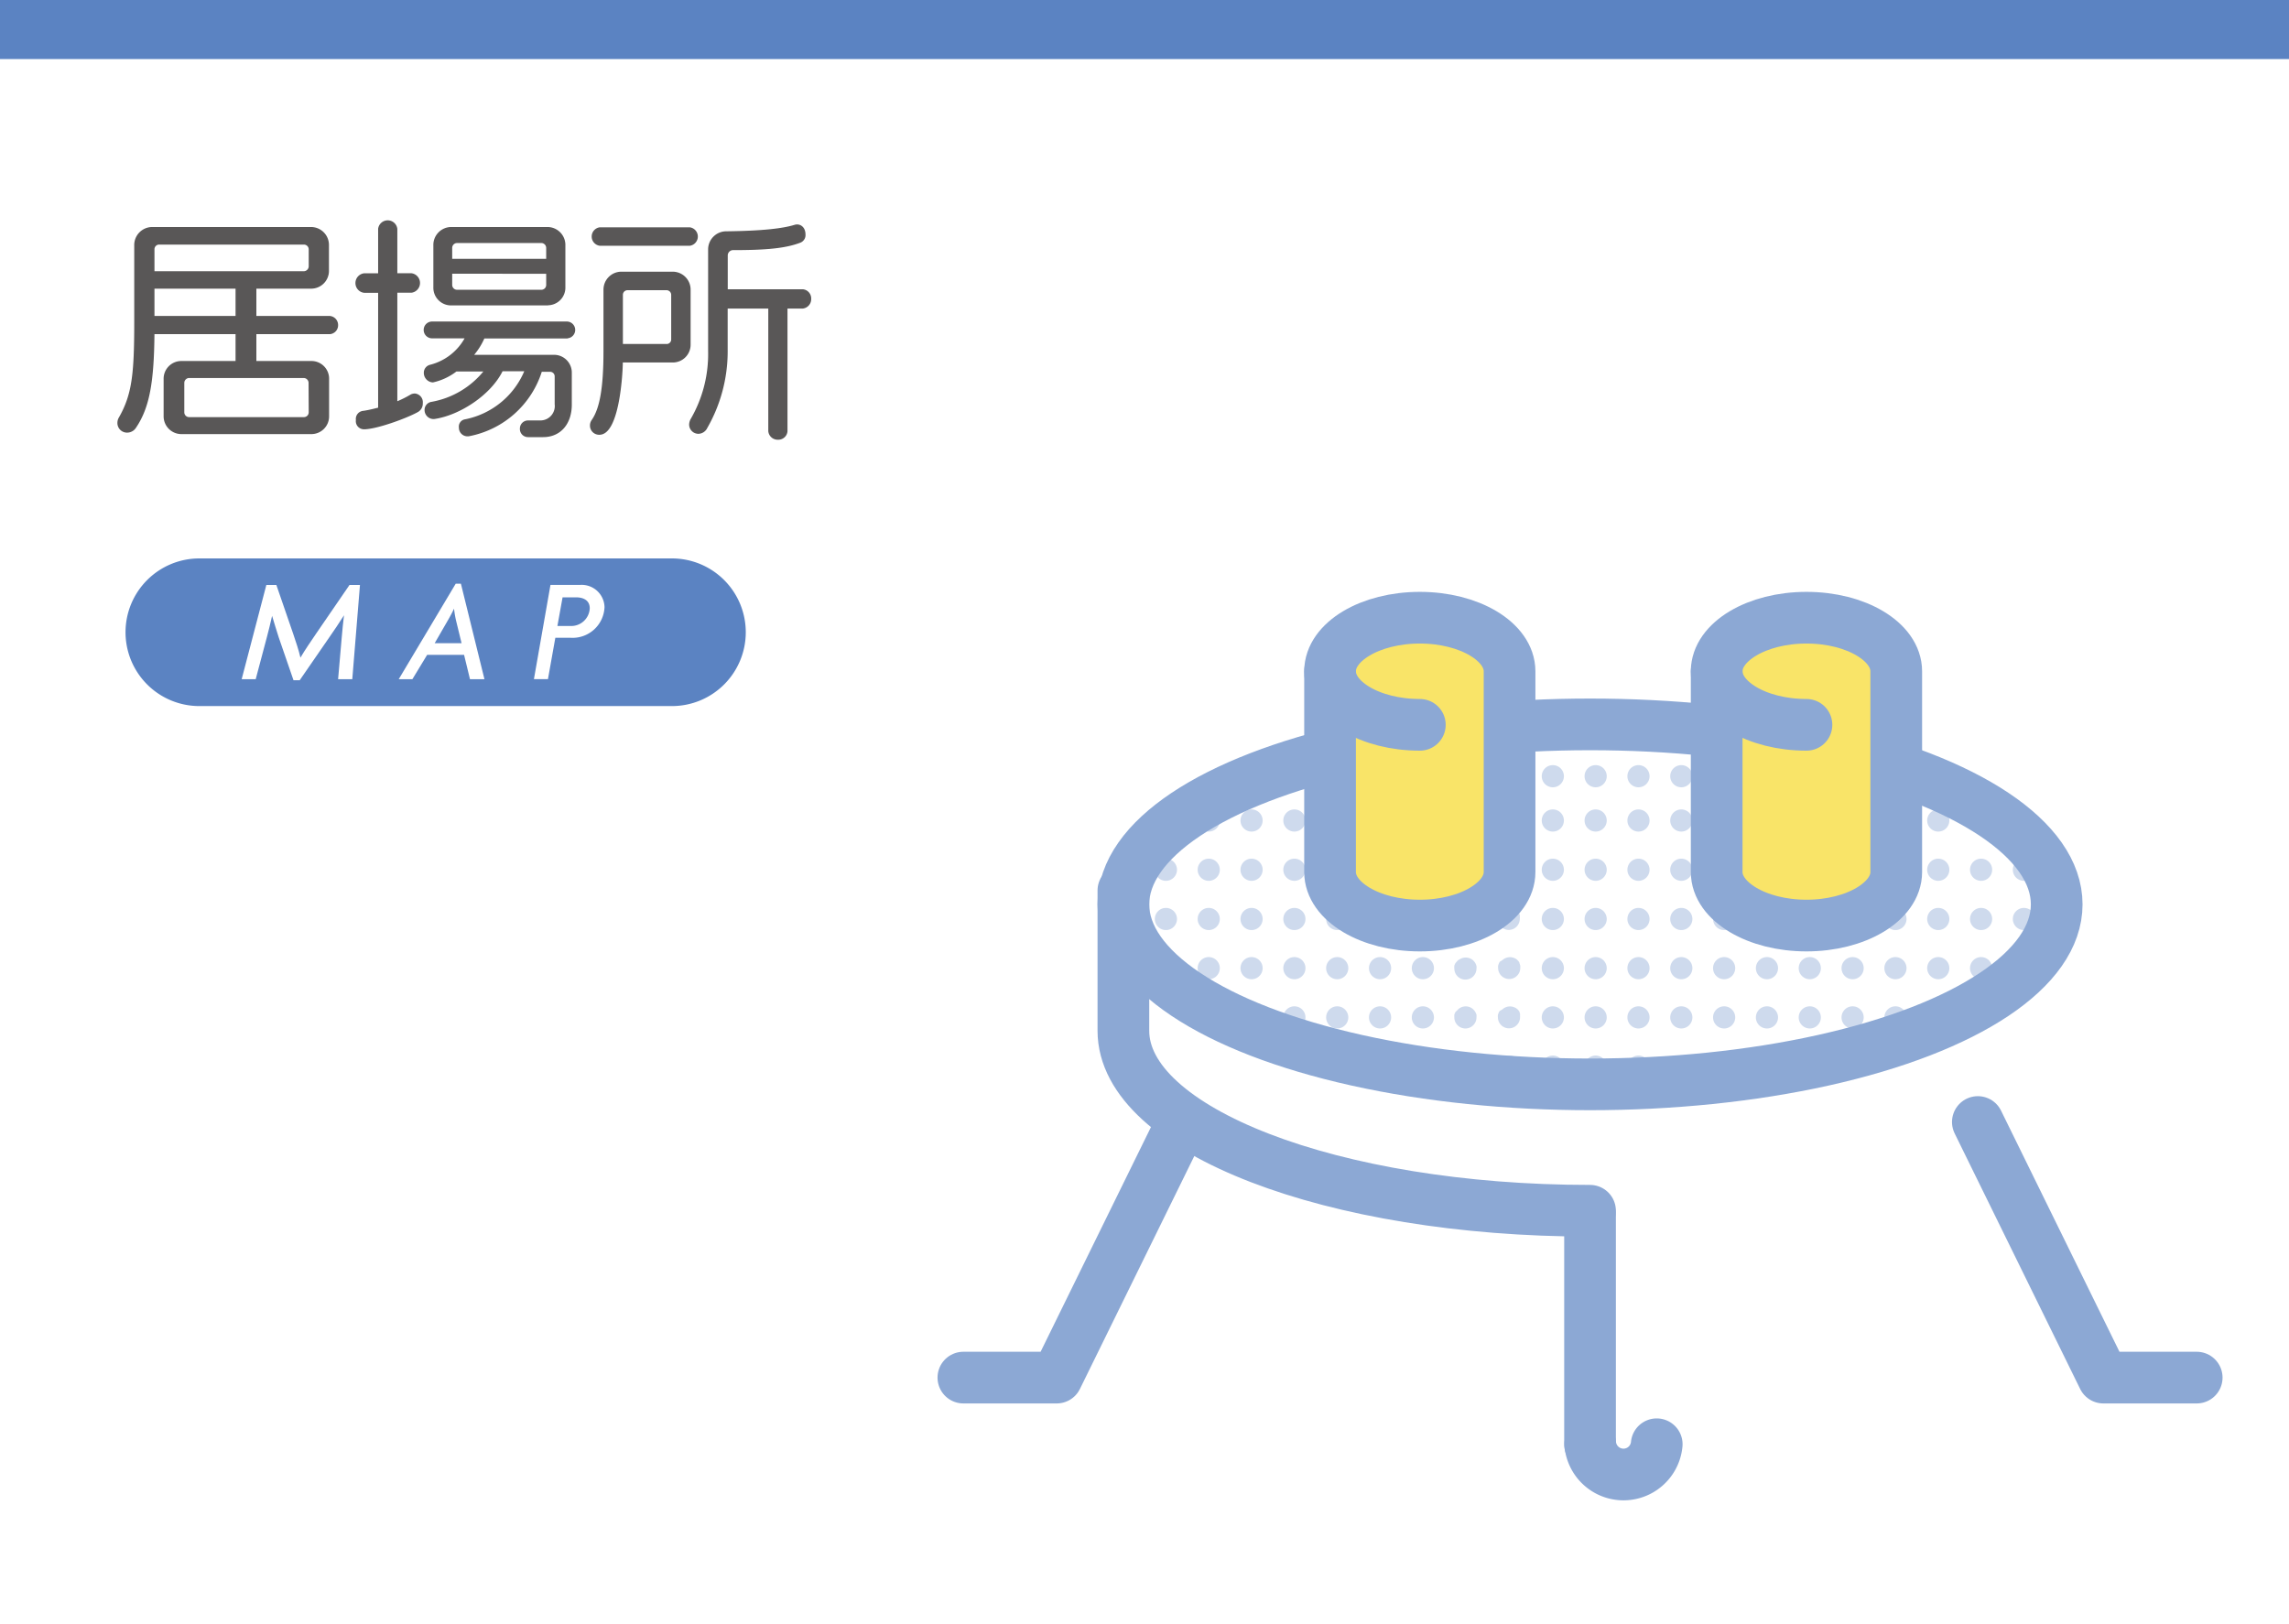 <svg xmlns="http://www.w3.org/2000/svg" xmlns:xlink="http://www.w3.org/1999/xlink" viewBox="0 0 310 220"><defs><style>.cls-1,.cls-5{fill:none;}.cls-2{fill:#fff;}.cls-3{fill:#595757;stroke:#595757;stroke-miterlimit:10;stroke-width:0.2px;}.cls-4{fill:#5b83c2;}.cls-5,.cls-8{stroke:#8ca8d4;stroke-linecap:round;stroke-linejoin:round;stroke-width:7px;}.cls-6{clip-path:url(#clip-path);}.cls-7{fill:#cedaed;}.cls-8{fill:#f9e468;}</style><clipPath id="clip-path"><ellipse class="cls-1" cx="215.34" cy="122.5" rx="63.2" ry="24.38"/></clipPath></defs><title>アセット 30_29</title><g id="レイヤー_2" data-name="レイヤー 2"><g id="TOP"><rect class="cls-2" width="310" height="220"/><path class="cls-3" d="M44.69,45.16H34.62V49h7.51a2.29,2.29,0,0,1,2.34,2.37v5a2.3,2.3,0,0,1-2.34,2.33H24.6a2.31,2.31,0,0,1-2.34-2.33v-5A2.3,2.3,0,0,1,24.6,49H32V45.16H20.82c-.06,6.52-.64,10-2.49,12.73a1.32,1.32,0,0,1-1.09.61A1.2,1.2,0,0,1,16,57.28a1.35,1.35,0,0,1,.2-.7c1.76-3.1,2.08-5.86,2.08-12.93V33.25a2.34,2.34,0,0,1,2.33-2.4h21.5a2.33,2.33,0,0,1,2.34,2.4v3.36A2.31,2.31,0,0,1,42.13,39H34.62v3.9H44.69a1.13,1.13,0,0,1,1,1.12A1.11,1.11,0,0,1,44.69,45.16ZM41.91,33.77a.75.75,0,0,0-.77-.74H21.59a.73.73,0,0,0-.77.74v3.07H41.14a.78.78,0,0,0,.77-.77ZM32,39H20.82v3.9H32Zm9.89,12.86a.77.77,0,0,0-.77-.76H25.62a.77.77,0,0,0-.76.76v4a.75.75,0,0,0,.76.74H41.14a.75.75,0,0,0,.77-.74Z"/><path class="cls-3" d="M56.5,55.75c-1.5.83-5.53,2.3-7.2,2.3a1,1,0,0,1-1-1.15,1,1,0,0,1,.9-1.15c.73-.1,1.44-.29,2.11-.45V39.56h-2a1.23,1.23,0,0,1,0-2.44h2V31a1.21,1.21,0,0,1,2.4,0v6.11h2a1.23,1.23,0,0,1,0,2.44h-2V54.5a14.7,14.7,0,0,0,2-1,1.36,1.36,0,0,1,.45-.1,1.08,1.08,0,0,1,1,1.19A1.22,1.22,0,0,1,56.5,55.75Zm20.26-10H65.53A9.27,9.27,0,0,1,64,48.16H75a2.31,2.31,0,0,1,2.34,2.37v4.26c0,2.59-1.48,4.32-3.78,4.32H71.51a1,1,0,0,1-1-1.06,1,1,0,0,1,1-1h1.63a2.05,2.05,0,0,0,2.08-2.31V51a.72.72,0,0,0-.73-.74H73.3A12.77,12.77,0,0,1,63.45,59c-.07,0-.13,0-.2,0a1.06,1.06,0,0,1-1-1.09.89.89,0,0,1,.68-1,11.13,11.13,0,0,0,8.22-6.72H68c-1.6,3.27-5.85,6-9.21,6.47h-.13a1.12,1.12,0,0,1-1.06-1.12,1,1,0,0,1,.8-1,11.84,11.84,0,0,0,7.27-4.32H61.78a8,8,0,0,1-3.16,1.48,1.19,1.19,0,0,1-1.12-1.19,1,1,0,0,1,.76-1,7.55,7.55,0,0,0,4.83-3.78H58.52a1,1,0,0,1,0-2.08H76.76a1,1,0,0,1,0,2.08Zm-2.63-4.48h-13a2.3,2.3,0,0,1-2.34-2.37V33.25a2.33,2.33,0,0,1,2.34-2.4h13a2.33,2.33,0,0,1,2.34,2.4v5.63A2.29,2.29,0,0,1,74.13,41.25Zm-.06-7.68a.76.76,0,0,0-.74-.77H61.91a.76.76,0,0,0-.77.77v1.57H74.07Zm0,3.39H61.14v1.6a.76.76,0,0,0,.77.77H73.33a.75.75,0,0,0,.74-.77Z"/><path class="cls-3" d="M91.1,49H84.25c0,1.5-.45,9.79-3.07,9.79A1.14,1.14,0,0,1,80,57.64a1.16,1.16,0,0,1,.23-.71c1-1.47,1.6-4,1.6-9.41V39.24a2.33,2.33,0,0,1,2.33-2.34H91.1a2.33,2.33,0,0,1,2.33,2.34v7.42A2.31,2.31,0,0,1,91.1,49Zm2.3-15.81H81.24a1.16,1.16,0,0,1,0-2.3H93.4a1.16,1.16,0,0,1,0,2.3ZM91,39.94a.73.73,0,0,0-.77-.73H85a.72.72,0,0,0-.74.73v6.75H90.2A.71.71,0,0,0,91,46Zm17.69,1.76h-2.14V58.4a1.14,1.14,0,0,1-1.19,1.06,1.17,1.17,0,0,1-1.21-1.06V41.7h-5.7v5.86a20.78,20.78,0,0,1-2.75,10.36,1.27,1.27,0,0,1-1.09.74,1.16,1.16,0,0,1-1.18-1.18,1.63,1.63,0,0,1,.16-.61A17.66,17.66,0,0,0,96,47.52V33.77a2.36,2.36,0,0,1,2.37-2.34c5-.06,7.61-.39,9.21-.86a1.15,1.15,0,0,1,.35-.07c.58,0,1.06.45,1.06,1.28a1,1,0,0,1-.64,1c-2,.77-4.7,1-9.06,1a.82.82,0,0,0-.83.8v4.7h10.24a1.15,1.15,0,0,1,1.06,1.21A1.18,1.18,0,0,1,108.66,41.7Z"/><rect class="cls-4" width="310" height="8"/><path class="cls-5" d="M215.34,164c-34.9,0-63.2-10.92-63.2-24.38v-19"/><g class="cls-6"><path class="cls-7" d="M111.5,66.64a1.5,1.5,0,0,1-1.5-1.5,1.36,1.36,0,0,1,0-.29,1.31,1.31,0,0,1,.09-.28,1.26,1.26,0,0,1,.13-.26,2.11,2.11,0,0,1,.19-.23,1.5,1.5,0,0,1,1.35-.41l.28.08a1.59,1.59,0,0,1,.26.14,1.45,1.45,0,0,1,.23.19,2.11,2.11,0,0,1,.19.23,1.26,1.26,0,0,1,.13.26,1.31,1.31,0,0,1,.09.28,1.36,1.36,0,0,1,0,.29,1.52,1.52,0,0,1-.93,1.39A1.56,1.56,0,0,1,111.5,66.64Z"/><path class="cls-7" d="M191.2,65.14a1.5,1.5,0,0,1,1.5-1.5h0a1.5,1.5,0,0,1,1.5,1.5h0a1.5,1.5,0,0,1-1.5,1.5h0A1.5,1.5,0,0,1,191.2,65.14Zm-5.8,0a1.5,1.5,0,0,1,1.5-1.5h0a1.5,1.5,0,0,1,1.5,1.5h0a1.5,1.5,0,0,1-1.5,1.5h0A1.5,1.5,0,0,1,185.4,65.14Zm-5.8,0a1.5,1.5,0,0,1,1.5-1.5h0a1.5,1.5,0,0,1,1.5,1.5h0a1.5,1.5,0,0,1-1.5,1.5h0A1.5,1.5,0,0,1,179.6,65.14Zm-5.8,0a1.5,1.5,0,0,1,1.5-1.5h0a1.5,1.5,0,0,1,1.5,1.5h0a1.5,1.5,0,0,1-1.5,1.5h0A1.5,1.5,0,0,1,173.8,65.14Zm-5.8,0a1.5,1.5,0,0,1,1.5-1.5h0a1.5,1.5,0,0,1,1.5,1.5h0a1.5,1.5,0,0,1-1.5,1.5h0A1.5,1.5,0,0,1,168,65.14Zm-5.8,0a1.5,1.5,0,0,1,1.5-1.5h0a1.5,1.5,0,0,1,1.5,1.5h0a1.5,1.5,0,0,1-1.5,1.5h0A1.5,1.5,0,0,1,162.2,65.14Zm-5.8,0a1.5,1.5,0,0,1,1.5-1.5h0a1.5,1.5,0,0,1,1.5,1.5h0a1.5,1.5,0,0,1-1.5,1.5h0A1.5,1.5,0,0,1,156.4,65.14Zm-5.8,0a1.5,1.5,0,0,1,1.5-1.5h0a1.5,1.5,0,0,1,1.5,1.5h0a1.5,1.5,0,0,1-1.5,1.5h0A1.5,1.5,0,0,1,150.6,65.14Zm-5.8,0a1.5,1.5,0,0,1,1.5-1.5h0a1.5,1.5,0,0,1,1.5,1.5h0a1.5,1.5,0,0,1-1.5,1.5h0A1.5,1.5,0,0,1,144.8,65.14Zm-5.8,0a1.5,1.5,0,0,1,1.5-1.5h0a1.5,1.5,0,0,1,1.5,1.5h0a1.5,1.5,0,0,1-1.5,1.5h0A1.5,1.5,0,0,1,139,65.14Zm-5.8,0a1.5,1.5,0,0,1,1.5-1.5h0a1.5,1.5,0,0,1,1.5,1.5h0a1.5,1.5,0,0,1-1.5,1.5h0A1.5,1.5,0,0,1,133.2,65.14Zm-5.8,0a1.5,1.5,0,0,1,1.5-1.5h0a1.5,1.5,0,0,1,1.5,1.5h0a1.5,1.5,0,0,1-1.5,1.5h0A1.5,1.5,0,0,1,127.4,65.14Zm-5.8,0a1.5,1.5,0,0,1,1.5-1.5h0a1.5,1.5,0,0,1,1.5,1.5h0a1.5,1.5,0,0,1-1.5,1.5h0A1.5,1.5,0,0,1,121.6,65.14Zm-5.8,0a1.5,1.5,0,0,1,1.5-1.5h0a1.5,1.5,0,0,1,1.5,1.5h0a1.5,1.5,0,0,1-1.5,1.5h0A1.5,1.5,0,0,1,115.8,65.14Z"/><path class="cls-7" d="M198.5,66.64a1.5,1.5,0,0,1-1.5-1.5,1.36,1.36,0,0,1,0-.29,2.29,2.29,0,0,1,.08-.28,2.15,2.15,0,0,1,.14-.26,2.11,2.11,0,0,1,.19-.23,1.55,1.55,0,0,1,2.12,0,2.11,2.11,0,0,1,.19.23,1.26,1.26,0,0,1,.13.26,1.31,1.31,0,0,1,.09.28,1.36,1.36,0,0,1,0,.29,1.5,1.5,0,0,1-1.5,1.5Z"/><path class="cls-7" d="M110.44,70.75a1.5,1.5,0,0,1,1.38-.4,1.31,1.31,0,0,1,.28.09,1.1,1.1,0,0,1,.26.15l0,0a.86.86,0,0,1,.2.18,1.92,1.92,0,0,1,.18.22l0,.08a1.3,1.3,0,0,1,.08.17l.06.18a.29.29,0,0,1,0,.09,1.27,1.27,0,0,1,0,.28,1.52,1.52,0,0,1-.93,1.39,1.56,1.56,0,0,1-.57.11,1.5,1.5,0,0,1-1.5-1.5,1.36,1.36,0,0,1,0-.29,1.31,1.31,0,0,1,.09-.28,1.26,1.26,0,0,1,.13-.26A2.11,2.11,0,0,1,110.44,70.75Z"/><path class="cls-7" d="M191.2,71.81a1.5,1.5,0,0,1,1.5-1.5h0a1.5,1.5,0,0,1,1.5,1.5h0a1.5,1.5,0,0,1-1.5,1.5h0A1.5,1.5,0,0,1,191.2,71.81Zm-5.8,0a1.5,1.5,0,0,1,1.5-1.5h0a1.5,1.5,0,0,1,1.5,1.5h0a1.5,1.5,0,0,1-1.5,1.5h0A1.5,1.5,0,0,1,185.4,71.81Zm-5.8,0a1.5,1.5,0,0,1,1.5-1.5h0a1.5,1.5,0,0,1,1.5,1.5h0a1.5,1.5,0,0,1-1.5,1.5h0A1.5,1.5,0,0,1,179.6,71.81Zm-5.8,0a1.5,1.5,0,0,1,1.5-1.5h0a1.5,1.5,0,0,1,1.5,1.5h0a1.5,1.5,0,0,1-1.5,1.5h0A1.5,1.5,0,0,1,173.8,71.81Zm-5.8,0a1.5,1.5,0,0,1,1.5-1.5h0a1.5,1.5,0,0,1,1.5,1.5h0a1.5,1.5,0,0,1-1.5,1.5h0A1.5,1.5,0,0,1,168,71.81Zm-5.8,0a1.5,1.5,0,0,1,1.5-1.5h0a1.5,1.5,0,0,1,1.5,1.5h0a1.5,1.5,0,0,1-1.5,1.5h0A1.5,1.5,0,0,1,162.2,71.81Zm-5.8,0a1.5,1.5,0,0,1,1.5-1.5h0a1.5,1.5,0,0,1,1.5,1.5h0a1.5,1.5,0,0,1-1.5,1.5h0A1.5,1.5,0,0,1,156.4,71.81Zm-5.8,0a1.5,1.5,0,0,1,1.5-1.5h0a1.5,1.5,0,0,1,1.5,1.5h0a1.5,1.5,0,0,1-1.5,1.5h0A1.5,1.5,0,0,1,150.6,71.81Zm-5.8,0a1.5,1.5,0,0,1,1.5-1.5h0a1.5,1.5,0,0,1,1.5,1.5h0a1.5,1.5,0,0,1-1.5,1.5h0A1.5,1.5,0,0,1,144.8,71.81Zm-5.8,0a1.5,1.5,0,0,1,1.5-1.5h0a1.5,1.5,0,0,1,1.5,1.5h0a1.5,1.5,0,0,1-1.5,1.5h0A1.5,1.5,0,0,1,139,71.81Zm-5.8,0a1.5,1.5,0,0,1,1.5-1.5h0a1.5,1.5,0,0,1,1.5,1.5h0a1.5,1.5,0,0,1-1.5,1.5h0A1.5,1.5,0,0,1,133.2,71.81Zm-5.8,0a1.5,1.5,0,0,1,1.5-1.5h0a1.5,1.5,0,0,1,1.5,1.5h0a1.5,1.5,0,0,1-1.5,1.5h0A1.5,1.5,0,0,1,127.4,71.81Zm-5.8,0a1.5,1.5,0,0,1,1.5-1.5h0a1.5,1.5,0,0,1,1.5,1.5h0a1.5,1.5,0,0,1-1.5,1.5h0A1.5,1.5,0,0,1,121.6,71.81Zm-5.8,0a1.5,1.5,0,0,1,1.5-1.5h0a1.5,1.5,0,0,1,1.5,1.5h0a1.5,1.5,0,0,1-1.5,1.5h0A1.5,1.5,0,0,1,115.8,71.81Z"/><path class="cls-7" d="M197.28,70.94c.06-.07.12-.15.19-.22l.06,0a1.81,1.81,0,0,1,.29-.19,2.19,2.19,0,0,1,.33-.12,1.56,1.56,0,0,1,1.38.36,2,2,0,0,1,.19.22,1.43,1.43,0,0,1,.15.27,2.47,2.47,0,0,1,.1.29,1.55,1.55,0,0,1,0,.31,1.5,1.5,0,0,1-3,0,1.55,1.55,0,0,1,0-.31l.09-.29A2.4,2.4,0,0,1,197.28,70.94Z"/><path class="cls-7" d="M110.44,77.42a1.5,1.5,0,0,1,1.41-.39,1.61,1.61,0,0,1,.29.09,2.26,2.26,0,0,1,.26.16l0,0,.19.19.17.22s0,.05,0,.08a1.11,1.11,0,0,1,.07.16,1.09,1.09,0,0,1,0,.17.29.29,0,0,1,0,.09,1.12,1.12,0,0,1,0,.27,1.52,1.52,0,0,1-.93,1.39,1.56,1.56,0,0,1-.57.11,1.5,1.5,0,0,1-1.5-1.5,1.36,1.36,0,0,1,0-.29,1.4,1.4,0,0,1,.09-.29,1.49,1.49,0,0,1,.13-.25A2.11,2.11,0,0,1,110.44,77.42Z"/><path class="cls-7" d="M191.2,78.48a1.5,1.5,0,0,1,1.5-1.5h0a1.5,1.5,0,0,1,1.5,1.5h0a1.5,1.5,0,0,1-1.5,1.5h0A1.5,1.5,0,0,1,191.2,78.48Zm-5.8,0a1.5,1.5,0,0,1,1.5-1.5h0a1.5,1.5,0,0,1,1.5,1.5h0a1.5,1.5,0,0,1-1.5,1.5h0A1.5,1.5,0,0,1,185.4,78.48Zm-5.8,0a1.5,1.5,0,0,1,1.5-1.5h0a1.5,1.5,0,0,1,1.5,1.5h0a1.5,1.5,0,0,1-1.5,1.5h0A1.5,1.5,0,0,1,179.6,78.48Zm-5.8,0a1.5,1.5,0,0,1,1.5-1.5h0a1.5,1.5,0,0,1,1.5,1.5h0a1.5,1.5,0,0,1-1.5,1.5h0A1.5,1.5,0,0,1,173.8,78.48Zm-5.8,0a1.5,1.5,0,0,1,1.5-1.5h0a1.5,1.5,0,0,1,1.5,1.5h0a1.5,1.5,0,0,1-1.5,1.5h0A1.5,1.5,0,0,1,168,78.48Zm-5.8,0a1.5,1.5,0,0,1,1.5-1.5h0a1.5,1.5,0,0,1,1.5,1.5h0a1.5,1.5,0,0,1-1.5,1.5h0A1.5,1.5,0,0,1,162.2,78.48Zm-5.8,0a1.5,1.5,0,0,1,1.5-1.5h0a1.5,1.5,0,0,1,1.5,1.5h0a1.5,1.5,0,0,1-1.5,1.5h0A1.5,1.5,0,0,1,156.4,78.48Zm-5.8,0a1.5,1.5,0,0,1,1.5-1.5h0a1.5,1.5,0,0,1,1.5,1.5h0a1.5,1.5,0,0,1-1.5,1.5h0A1.5,1.5,0,0,1,150.6,78.48Zm-5.8,0a1.5,1.5,0,0,1,1.5-1.5h0a1.5,1.5,0,0,1,1.5,1.5h0a1.5,1.5,0,0,1-1.5,1.5h0A1.5,1.5,0,0,1,144.8,78.48Zm-5.8,0a1.5,1.5,0,0,1,1.5-1.5h0a1.5,1.5,0,0,1,1.5,1.5h0a1.5,1.5,0,0,1-1.5,1.5h0A1.5,1.5,0,0,1,139,78.48Zm-5.8,0a1.5,1.5,0,0,1,1.5-1.5h0a1.5,1.5,0,0,1,1.5,1.5h0a1.5,1.5,0,0,1-1.5,1.5h0A1.5,1.5,0,0,1,133.2,78.48Zm-5.8,0a1.5,1.5,0,0,1,1.5-1.5h0a1.5,1.5,0,0,1,1.5,1.5h0a1.5,1.5,0,0,1-1.5,1.5h0A1.5,1.5,0,0,1,127.4,78.48Zm-5.8,0a1.5,1.5,0,0,1,1.5-1.5h0a1.5,1.5,0,0,1,1.5,1.5h0a1.5,1.5,0,0,1-1.5,1.5h0A1.5,1.5,0,0,1,121.6,78.48Zm-5.8,0a1.5,1.5,0,0,1,1.5-1.5h0a1.5,1.5,0,0,1,1.5,1.5h0a1.5,1.5,0,0,1-1.5,1.5h0A1.5,1.5,0,0,1,115.8,78.48Z"/><path class="cls-7" d="M197.31,77.57l.19-.21.05,0a1.81,1.81,0,0,1,.29-.19,2,2,0,0,1,.32-.1,1.51,1.51,0,0,1,1.34.33l.19.21a1.28,1.28,0,0,1,.16.28,1,1,0,0,1,.11.3,1.15,1.15,0,0,1,0,.33,1.5,1.5,0,0,1-3,0,1.19,1.19,0,0,1,0-.33,1.32,1.32,0,0,1,.1-.3A1.89,1.89,0,0,1,197.31,77.57Z"/><path class="cls-7" d="M110.44,84.08a1.53,1.53,0,0,1,1.44-.38,1.45,1.45,0,0,1,.29.11,1.13,1.13,0,0,1,.26.16l0,0c.07.06.13.13.2.2a1.53,1.53,0,0,1,.14.21.25.25,0,0,1,0,.07l.07.16s0,.11,0,.17,0,0,0,.08a2.11,2.11,0,0,1,0,.25,1.47,1.47,0,0,1-.44,1.06,1.47,1.47,0,0,1-1.06.44,1.5,1.5,0,0,1-1.5-1.5,1.36,1.36,0,0,1,0-.29,1.31,1.31,0,0,1,.09-.28,1.26,1.26,0,0,1,.13-.26A2.11,2.11,0,0,1,110.44,84.08Z"/><path class="cls-7" d="M191.2,85.14a1.5,1.5,0,0,1,1.5-1.5h0a1.5,1.5,0,0,1,1.5,1.5h0a1.5,1.5,0,0,1-1.5,1.5h0A1.5,1.5,0,0,1,191.2,85.14Zm-5.8,0a1.5,1.5,0,0,1,1.5-1.5h0a1.5,1.5,0,0,1,1.5,1.5h0a1.5,1.5,0,0,1-1.5,1.5h0A1.5,1.5,0,0,1,185.4,85.14Zm-5.8,0a1.5,1.5,0,0,1,1.5-1.5h0a1.5,1.5,0,0,1,1.5,1.5h0a1.5,1.5,0,0,1-1.5,1.5h0A1.5,1.5,0,0,1,179.6,85.14Zm-5.8,0a1.5,1.5,0,0,1,1.5-1.5h0a1.5,1.5,0,0,1,1.5,1.5h0a1.5,1.5,0,0,1-1.5,1.5h0A1.5,1.5,0,0,1,173.8,85.14Zm-5.8,0a1.5,1.5,0,0,1,1.5-1.5h0a1.5,1.5,0,0,1,1.5,1.5h0a1.5,1.5,0,0,1-1.5,1.5h0A1.5,1.5,0,0,1,168,85.14Zm-5.8,0a1.5,1.5,0,0,1,1.5-1.5h0a1.5,1.5,0,0,1,1.5,1.5h0a1.5,1.5,0,0,1-1.5,1.5h0A1.5,1.5,0,0,1,162.2,85.14Zm-5.8,0a1.5,1.5,0,0,1,1.5-1.5h0a1.5,1.5,0,0,1,1.5,1.5h0a1.5,1.5,0,0,1-1.5,1.5h0A1.5,1.5,0,0,1,156.4,85.14Zm-5.8,0a1.5,1.5,0,0,1,1.5-1.5h0a1.5,1.5,0,0,1,1.5,1.5h0a1.5,1.5,0,0,1-1.5,1.5h0A1.5,1.5,0,0,1,150.6,85.14Zm-5.8,0a1.5,1.5,0,0,1,1.5-1.5h0a1.5,1.5,0,0,1,1.5,1.5h0a1.5,1.5,0,0,1-1.5,1.5h0A1.5,1.5,0,0,1,144.8,85.14Zm-5.8,0a1.5,1.5,0,0,1,1.5-1.5h0a1.5,1.5,0,0,1,1.5,1.5h0a1.5,1.5,0,0,1-1.5,1.5h0A1.5,1.5,0,0,1,139,85.14Zm-5.8,0a1.5,1.5,0,0,1,1.5-1.5h0a1.5,1.5,0,0,1,1.5,1.5h0a1.5,1.5,0,0,1-1.5,1.5h0A1.5,1.5,0,0,1,133.2,85.14Zm-5.8,0a1.5,1.5,0,0,1,1.5-1.5h0a1.5,1.5,0,0,1,1.5,1.5h0a1.5,1.5,0,0,1-1.5,1.5h0A1.5,1.5,0,0,1,127.4,85.14Zm-5.8,0a1.5,1.5,0,0,1,1.5-1.5h0a1.5,1.5,0,0,1,1.5,1.5h0a1.5,1.5,0,0,1-1.5,1.5h0A1.5,1.5,0,0,1,121.6,85.14Zm-5.8,0a1.5,1.5,0,0,1,1.5-1.5h0a1.5,1.5,0,0,1,1.5,1.5h0a1.5,1.5,0,0,1-1.5,1.5h0A1.5,1.5,0,0,1,115.8,85.14Z"/><path class="cls-7" d="M197.34,84.2a1.14,1.14,0,0,1,.19-.19l.05-.05a1.69,1.69,0,0,1,.29-.17,1.41,1.41,0,0,1,.31-.1,1.5,1.5,0,0,1,1.29.31,1.8,1.8,0,0,1,.19.2,1.34,1.34,0,0,1,.18.28,1.75,1.75,0,0,1,.12.32,1.32,1.32,0,0,1,0,.34,1.5,1.5,0,0,1-3,0,1.32,1.32,0,0,1,0-.34c0-.11.07-.21.11-.32A2,2,0,0,1,197.34,84.2Z"/><path class="cls-7" d="M110.44,90.75a1.53,1.53,0,0,1,1.47-.37l.29.11a1.27,1.27,0,0,1,.27.18l0,0a1.94,1.94,0,0,1,.2.21,2.39,2.39,0,0,1,.13.21.25.25,0,0,1,0,.07l.06.15s0,.1,0,.16,0,.05,0,.08a1.79,1.79,0,0,1,0,.24,1.47,1.47,0,0,1-.44,1.06,1.51,1.51,0,0,1-.49.33,1.56,1.56,0,0,1-.57.11,1.5,1.5,0,0,1-1.5-1.5,1.36,1.36,0,0,1,0-.29,1.31,1.31,0,0,1,.09-.28,1.26,1.26,0,0,1,.13-.26A2.11,2.11,0,0,1,110.44,90.75Z"/><path class="cls-7" d="M191.2,91.81a1.5,1.5,0,0,1,1.5-1.5h0a1.5,1.5,0,0,1,1.5,1.5h0a1.5,1.5,0,0,1-1.5,1.5h0A1.5,1.5,0,0,1,191.2,91.81Zm-5.8,0a1.5,1.5,0,0,1,1.5-1.5h0a1.5,1.5,0,0,1,1.5,1.5h0a1.5,1.5,0,0,1-1.5,1.5h0A1.5,1.5,0,0,1,185.4,91.81Zm-5.8,0a1.5,1.5,0,0,1,1.5-1.5h0a1.5,1.5,0,0,1,1.5,1.5h0a1.5,1.5,0,0,1-1.5,1.5h0A1.5,1.5,0,0,1,179.6,91.81Zm-5.8,0a1.5,1.5,0,0,1,1.5-1.5h0a1.5,1.5,0,0,1,1.5,1.5h0a1.5,1.5,0,0,1-1.5,1.5h0A1.5,1.5,0,0,1,173.8,91.81Zm-5.8,0a1.5,1.5,0,0,1,1.5-1.5h0a1.5,1.5,0,0,1,1.5,1.5h0a1.5,1.5,0,0,1-1.5,1.5h0A1.5,1.5,0,0,1,168,91.81Zm-5.8,0a1.5,1.5,0,0,1,1.5-1.5h0a1.5,1.5,0,0,1,1.5,1.5h0a1.5,1.5,0,0,1-1.5,1.5h0A1.5,1.5,0,0,1,162.2,91.81Zm-5.8,0a1.5,1.5,0,0,1,1.5-1.5h0a1.5,1.5,0,0,1,1.5,1.5h0a1.5,1.5,0,0,1-1.5,1.5h0A1.5,1.5,0,0,1,156.4,91.81Zm-5.8,0a1.5,1.5,0,0,1,1.5-1.5h0a1.5,1.5,0,0,1,1.5,1.5h0a1.5,1.5,0,0,1-1.5,1.5h0A1.5,1.5,0,0,1,150.6,91.81Zm-5.8,0a1.5,1.5,0,0,1,1.5-1.5h0a1.5,1.5,0,0,1,1.5,1.5h0a1.5,1.5,0,0,1-1.5,1.5h0A1.5,1.5,0,0,1,144.8,91.81Zm-5.8,0a1.5,1.5,0,0,1,1.5-1.5h0a1.5,1.5,0,0,1,1.5,1.5h0a1.5,1.5,0,0,1-1.5,1.5h0A1.5,1.5,0,0,1,139,91.81Zm-5.8,0a1.5,1.5,0,0,1,1.5-1.5h0a1.5,1.5,0,0,1,1.5,1.5h0a1.5,1.5,0,0,1-1.5,1.5h0A1.5,1.5,0,0,1,133.2,91.81Zm-5.8,0a1.5,1.5,0,0,1,1.5-1.5h0a1.5,1.5,0,0,1,1.5,1.5h0a1.5,1.5,0,0,1-1.5,1.5h0A1.5,1.5,0,0,1,127.4,91.81Zm-5.8,0a1.5,1.5,0,0,1,1.5-1.5h0a1.5,1.5,0,0,1,1.5,1.5h0a1.5,1.5,0,0,1-1.5,1.5h0A1.5,1.5,0,0,1,121.6,91.81Zm-5.8,0a1.5,1.5,0,0,1,1.5-1.5h0a1.5,1.5,0,0,1,1.5,1.5h0a1.5,1.5,0,0,1-1.5,1.5h0A1.5,1.5,0,0,1,115.8,91.81Z"/><path class="cls-7" d="M197.38,90.83a.77.77,0,0,1,.18-.18l.05-.05.28-.16a2.13,2.13,0,0,1,.3-.09,1.48,1.48,0,0,1,1.25.3,1,1,0,0,1,.18.18,1,1,0,0,1,.2.29,1.22,1.22,0,0,1,.14.33,2.2,2.2,0,0,1,0,.36,1.5,1.5,0,0,1-3,0,2.2,2.2,0,0,1,0-.36,2.26,2.26,0,0,1,.13-.33A1.94,1.94,0,0,1,197.38,90.83Z"/><path class="cls-7" d="M110.44,97.42a1.53,1.53,0,0,1,1.5-.36,1.48,1.48,0,0,1,.29.12,1.27,1.27,0,0,1,.27.18l0,0a1.37,1.37,0,0,1,.19.22l.12.2,0,.07a.58.58,0,0,1,0,.14l0,.15s0,0,0,.07a1.94,1.94,0,0,1,0,.24,1.47,1.47,0,0,1-.44,1.06,1.51,1.51,0,0,1-.49.33,1.56,1.56,0,0,1-.57.11,1.5,1.5,0,0,1-1.5-1.5,1.41,1.41,0,0,1,.12-.58,1.19,1.19,0,0,1,.13-.25A1.45,1.45,0,0,1,110.44,97.42Z"/><path class="cls-7" d="M191.2,98.48a1.5,1.5,0,0,1,1.5-1.5h0a1.5,1.5,0,0,1,1.5,1.5h0a1.5,1.5,0,0,1-1.5,1.5h0A1.5,1.5,0,0,1,191.2,98.48Zm-5.8,0a1.5,1.5,0,0,1,1.5-1.5h0a1.5,1.5,0,0,1,1.5,1.5h0a1.5,1.5,0,0,1-1.5,1.5h0A1.5,1.5,0,0,1,185.4,98.48Zm-5.8,0a1.5,1.5,0,0,1,1.5-1.5h0a1.5,1.5,0,0,1,1.5,1.5h0a1.5,1.5,0,0,1-1.5,1.5h0A1.5,1.5,0,0,1,179.6,98.48Zm-5.8,0a1.5,1.5,0,0,1,1.5-1.5h0a1.5,1.5,0,0,1,1.5,1.5h0a1.5,1.5,0,0,1-1.5,1.5h0A1.5,1.5,0,0,1,173.8,98.48Zm-5.8,0a1.5,1.5,0,0,1,1.5-1.5h0a1.5,1.5,0,0,1,1.5,1.5h0a1.5,1.5,0,0,1-1.5,1.5h0A1.5,1.5,0,0,1,168,98.48Zm-5.8,0a1.5,1.5,0,0,1,1.5-1.5h0a1.5,1.5,0,0,1,1.5,1.5h0a1.5,1.5,0,0,1-1.5,1.5h0A1.5,1.5,0,0,1,162.2,98.48Zm-5.8,0a1.5,1.5,0,0,1,1.5-1.5h0a1.5,1.5,0,0,1,1.5,1.5h0a1.5,1.5,0,0,1-1.5,1.5h0A1.5,1.5,0,0,1,156.4,98.48Zm-5.8,0a1.5,1.5,0,0,1,1.5-1.5h0a1.5,1.5,0,0,1,1.5,1.5h0a1.5,1.5,0,0,1-1.5,1.5h0A1.5,1.5,0,0,1,150.6,98.48Zm-5.8,0a1.5,1.5,0,0,1,1.5-1.5h0a1.5,1.5,0,0,1,1.5,1.5h0a1.5,1.5,0,0,1-1.5,1.5h0A1.5,1.5,0,0,1,144.8,98.48Zm-5.8,0a1.5,1.5,0,0,1,1.5-1.5h0a1.5,1.5,0,0,1,1.5,1.5h0a1.5,1.5,0,0,1-1.5,1.5h0A1.5,1.5,0,0,1,139,98.48Zm-5.8,0a1.5,1.5,0,0,1,1.5-1.5h0a1.5,1.5,0,0,1,1.5,1.5h0a1.5,1.5,0,0,1-1.5,1.5h0A1.5,1.5,0,0,1,133.2,98.48Zm-5.8,0a1.5,1.5,0,0,1,1.5-1.5h0a1.5,1.5,0,0,1,1.5,1.5h0a1.5,1.5,0,0,1-1.5,1.5h0A1.5,1.5,0,0,1,127.4,98.48Zm-5.8,0a1.5,1.5,0,0,1,1.5-1.5h0a1.5,1.5,0,0,1,1.5,1.5h0a1.5,1.5,0,0,1-1.5,1.5h0A1.5,1.5,0,0,1,121.6,98.48Zm-5.8,0a1.5,1.5,0,0,1,1.5-1.5h0a1.5,1.5,0,0,1,1.5,1.5h0a1.5,1.5,0,0,1-1.5,1.5h0A1.5,1.5,0,0,1,115.8,98.48Z"/><path class="cls-7" d="M197.41,97.45a1.37,1.37,0,0,1,.18-.16l0,0a1.43,1.43,0,0,1,.27-.15,1.4,1.4,0,0,1,.29-.09,1.5,1.5,0,0,1,1.21.28l.18.16a1.91,1.91,0,0,1,.22.3,1.51,1.51,0,0,1,.14.35,1.58,1.58,0,0,1,.05.38,1.5,1.5,0,0,1-3,0,1.58,1.58,0,0,1,.05-.38,2,2,0,0,1,.13-.34A2.26,2.26,0,0,1,197.41,97.45Z"/><path class="cls-7" d="M111.5,106.64a1.5,1.5,0,0,1-1.06-2.56,1.55,1.55,0,0,1,2.12,0,2.11,2.11,0,0,1,.19.23,2.15,2.15,0,0,1,.14.26,2.29,2.29,0,0,1,.08.28,1.36,1.36,0,0,1,0,.29,1.47,1.47,0,0,1-.44,1.06,1.51,1.51,0,0,1-.49.33A1.56,1.56,0,0,1,111.5,106.64Z"/><path class="cls-7" d="M191.2,105.14a1.5,1.5,0,0,1,1.5-1.5h0a1.5,1.5,0,0,1,1.5,1.5h0a1.5,1.5,0,0,1-1.5,1.5h0A1.5,1.5,0,0,1,191.2,105.14Zm-5.8,0a1.5,1.5,0,0,1,1.5-1.5h0a1.5,1.5,0,0,1,1.5,1.5h0a1.5,1.5,0,0,1-1.5,1.5h0A1.5,1.5,0,0,1,185.4,105.14Zm-5.8,0a1.5,1.5,0,0,1,1.5-1.5h0a1.5,1.5,0,0,1,1.5,1.5h0a1.5,1.5,0,0,1-1.5,1.5h0A1.5,1.5,0,0,1,179.6,105.14Zm-5.8,0a1.5,1.5,0,0,1,1.5-1.5h0a1.5,1.5,0,0,1,1.5,1.5h0a1.5,1.5,0,0,1-1.5,1.5h0A1.5,1.5,0,0,1,173.8,105.14Zm-5.8,0a1.5,1.5,0,0,1,1.5-1.5h0a1.5,1.5,0,0,1,1.5,1.5h0a1.5,1.5,0,0,1-1.5,1.5h0A1.5,1.5,0,0,1,168,105.14Zm-5.8,0a1.5,1.5,0,0,1,1.5-1.5h0a1.5,1.5,0,0,1,1.5,1.5h0a1.5,1.5,0,0,1-1.5,1.5h0A1.5,1.5,0,0,1,162.2,105.14Zm-5.8,0a1.5,1.5,0,0,1,1.5-1.5h0a1.5,1.5,0,0,1,1.5,1.5h0a1.5,1.5,0,0,1-1.5,1.5h0A1.5,1.5,0,0,1,156.4,105.14Zm-5.8,0a1.5,1.5,0,0,1,1.5-1.5h0a1.5,1.5,0,0,1,1.5,1.5h0a1.5,1.5,0,0,1-1.5,1.5h0A1.5,1.5,0,0,1,150.6,105.14Zm-5.8,0a1.5,1.5,0,0,1,1.5-1.5h0a1.5,1.5,0,0,1,1.5,1.5h0a1.5,1.5,0,0,1-1.5,1.5h0A1.5,1.5,0,0,1,144.8,105.14Zm-5.8,0a1.5,1.5,0,0,1,1.5-1.5h0a1.5,1.5,0,0,1,1.5,1.5h0a1.5,1.5,0,0,1-1.5,1.5h0A1.5,1.5,0,0,1,139,105.14Zm-5.8,0a1.5,1.5,0,0,1,1.5-1.5h0a1.5,1.5,0,0,1,1.5,1.5h0a1.5,1.5,0,0,1-1.5,1.5h0A1.5,1.5,0,0,1,133.2,105.14Zm-5.8,0a1.5,1.5,0,0,1,1.5-1.5h0a1.5,1.5,0,0,1,1.5,1.5h0a1.5,1.5,0,0,1-1.5,1.5h0A1.5,1.5,0,0,1,127.4,105.14Zm-5.8,0a1.5,1.5,0,0,1,1.5-1.5h0a1.5,1.5,0,0,1,1.5,1.5h0a1.5,1.5,0,0,1-1.5,1.5h0A1.5,1.5,0,0,1,121.6,105.14Zm-5.8,0a1.5,1.5,0,0,1,1.5-1.5h0a1.5,1.5,0,0,1,1.5,1.5h0a1.5,1.5,0,0,1-1.5,1.5h0A1.5,1.5,0,0,1,115.8,105.14Z"/><path class="cls-7" d="M198.5,106.64a1.5,1.5,0,0,1-1.06-2.56,1.45,1.45,0,0,1,.23-.19l.26-.14.28-.08a1.5,1.5,0,1,1,.29,3Z"/><path class="cls-7" d="M111.5,112.64a1.5,1.5,0,0,1-1.5-1.5,1.36,1.36,0,0,1,0-.29,1.31,1.31,0,0,1,.09-.28,1.26,1.26,0,0,1,.13-.26,2.11,2.11,0,0,1,.19-.23,1.5,1.5,0,0,1,1.35-.41l.28.08a1.59,1.59,0,0,1,.26.14,1.45,1.45,0,0,1,.23.19,2.11,2.11,0,0,1,.19.23,1.26,1.26,0,0,1,.13.26,1.31,1.31,0,0,1,.09.28,1.36,1.36,0,0,1,0,.29,1.52,1.52,0,0,1-.93,1.39A1.56,1.56,0,0,1,111.5,112.64Z"/><path class="cls-7" d="M191.2,111.14a1.5,1.5,0,0,1,1.5-1.5h0a1.5,1.5,0,0,1,1.5,1.5h0a1.5,1.5,0,0,1-1.5,1.5h0A1.5,1.5,0,0,1,191.2,111.14Zm-5.8,0a1.5,1.5,0,0,1,1.5-1.5h0a1.5,1.5,0,0,1,1.5,1.5h0a1.5,1.5,0,0,1-1.5,1.5h0A1.5,1.5,0,0,1,185.4,111.14Zm-5.8,0a1.5,1.5,0,0,1,1.5-1.5h0a1.5,1.5,0,0,1,1.5,1.5h0a1.5,1.5,0,0,1-1.5,1.5h0A1.5,1.5,0,0,1,179.6,111.14Zm-5.8,0a1.5,1.5,0,0,1,1.5-1.5h0a1.5,1.5,0,0,1,1.5,1.5h0a1.5,1.5,0,0,1-1.5,1.5h0A1.5,1.5,0,0,1,173.8,111.14Zm-5.8,0a1.5,1.5,0,0,1,1.5-1.5h0a1.5,1.5,0,0,1,1.5,1.5h0a1.5,1.5,0,0,1-1.5,1.5h0A1.5,1.5,0,0,1,168,111.14Zm-5.8,0a1.5,1.5,0,0,1,1.5-1.5h0a1.5,1.5,0,0,1,1.5,1.5h0a1.5,1.5,0,0,1-1.5,1.5h0A1.5,1.5,0,0,1,162.2,111.14Zm-5.8,0a1.5,1.5,0,0,1,1.5-1.5h0a1.5,1.5,0,0,1,1.5,1.5h0a1.5,1.5,0,0,1-1.5,1.5h0A1.5,1.5,0,0,1,156.4,111.14Zm-5.8,0a1.5,1.5,0,0,1,1.5-1.5h0a1.5,1.5,0,0,1,1.5,1.5h0a1.5,1.5,0,0,1-1.5,1.5h0A1.5,1.5,0,0,1,150.6,111.14Zm-5.8,0a1.5,1.5,0,0,1,1.5-1.5h0a1.5,1.5,0,0,1,1.5,1.5h0a1.5,1.5,0,0,1-1.5,1.5h0A1.5,1.5,0,0,1,144.8,111.14Zm-5.8,0a1.5,1.5,0,0,1,1.5-1.5h0a1.5,1.5,0,0,1,1.5,1.5h0a1.5,1.5,0,0,1-1.5,1.5h0A1.5,1.5,0,0,1,139,111.14Zm-5.8,0a1.5,1.5,0,0,1,1.5-1.5h0a1.5,1.5,0,0,1,1.5,1.5h0a1.5,1.5,0,0,1-1.5,1.5h0A1.5,1.5,0,0,1,133.2,111.14Zm-5.8,0a1.5,1.5,0,0,1,1.5-1.5h0a1.5,1.5,0,0,1,1.5,1.5h0a1.5,1.5,0,0,1-1.5,1.5h0A1.5,1.5,0,0,1,127.4,111.14Zm-5.8,0a1.5,1.5,0,0,1,1.5-1.5h0a1.5,1.5,0,0,1,1.5,1.5h0a1.5,1.5,0,0,1-1.5,1.5h0A1.5,1.5,0,0,1,121.6,111.14Zm-5.8,0a1.5,1.5,0,0,1,1.5-1.5h0a1.5,1.5,0,0,1,1.5,1.5h0a1.5,1.5,0,0,1-1.5,1.5h0A1.5,1.5,0,0,1,115.8,111.14Z"/><path class="cls-7" d="M198.5,112.64a1.5,1.5,0,0,1-1.5-1.5,1.36,1.36,0,0,1,0-.29,2.29,2.29,0,0,1,.08-.28,2.15,2.15,0,0,1,.14-.26,2.11,2.11,0,0,1,.19-.23,1.55,1.55,0,0,1,2.12,0,2.11,2.11,0,0,1,.19.23,1.26,1.26,0,0,1,.13.26,1.31,1.31,0,0,1,.09.28,1.36,1.36,0,0,1,0,.29,1.5,1.5,0,0,1-1.5,1.5Z"/><path class="cls-7" d="M110.44,116.75a1.5,1.5,0,0,1,1.38-.4,1.31,1.31,0,0,1,.28.09,1.1,1.1,0,0,1,.26.15l0,0a.86.86,0,0,1,.2.18,1.92,1.92,0,0,1,.18.22l0,.08a1.3,1.3,0,0,1,.08.17l.06.18a.29.29,0,0,1,0,.09,1.27,1.27,0,0,1,0,.28,1.52,1.52,0,0,1-.93,1.39,1.56,1.56,0,0,1-.57.11,1.5,1.5,0,0,1-1.5-1.5,1.36,1.36,0,0,1,0-.29,1.31,1.31,0,0,1,.09-.28,1.26,1.26,0,0,1,.13-.26A2.11,2.11,0,0,1,110.44,116.75Z"/><path class="cls-7" d="M191.2,117.81a1.5,1.5,0,0,1,1.5-1.5h0a1.5,1.5,0,0,1,1.5,1.5h0a1.5,1.5,0,0,1-1.5,1.5h0A1.5,1.5,0,0,1,191.2,117.81Zm-5.8,0a1.5,1.5,0,0,1,1.5-1.5h0a1.5,1.5,0,0,1,1.5,1.5h0a1.5,1.5,0,0,1-1.5,1.5h0A1.5,1.5,0,0,1,185.4,117.81Zm-5.8,0a1.5,1.5,0,0,1,1.5-1.5h0a1.5,1.5,0,0,1,1.5,1.5h0a1.5,1.5,0,0,1-1.5,1.5h0A1.5,1.5,0,0,1,179.6,117.81Zm-5.8,0a1.5,1.5,0,0,1,1.5-1.5h0a1.5,1.5,0,0,1,1.5,1.5h0a1.5,1.5,0,0,1-1.5,1.5h0A1.5,1.5,0,0,1,173.8,117.81Zm-5.8,0a1.5,1.5,0,0,1,1.5-1.5h0a1.5,1.5,0,0,1,1.5,1.5h0a1.5,1.5,0,0,1-1.5,1.5h0A1.5,1.5,0,0,1,168,117.81Zm-5.8,0a1.5,1.5,0,0,1,1.5-1.5h0a1.5,1.5,0,0,1,1.5,1.5h0a1.5,1.5,0,0,1-1.5,1.5h0A1.5,1.5,0,0,1,162.2,117.81Zm-5.8,0a1.5,1.5,0,0,1,1.5-1.5h0a1.5,1.5,0,0,1,1.5,1.5h0a1.5,1.5,0,0,1-1.5,1.5h0A1.5,1.5,0,0,1,156.4,117.81Zm-5.8,0a1.5,1.5,0,0,1,1.5-1.5h0a1.5,1.5,0,0,1,1.5,1.5h0a1.5,1.5,0,0,1-1.5,1.5h0A1.5,1.5,0,0,1,150.6,117.81Zm-5.8,0a1.5,1.5,0,0,1,1.5-1.5h0a1.5,1.5,0,0,1,1.5,1.5h0a1.5,1.5,0,0,1-1.5,1.5h0A1.5,1.5,0,0,1,144.8,117.81Zm-5.8,0a1.5,1.5,0,0,1,1.5-1.5h0a1.5,1.5,0,0,1,1.5,1.5h0a1.5,1.5,0,0,1-1.5,1.5h0A1.5,1.5,0,0,1,139,117.81Zm-5.8,0a1.5,1.5,0,0,1,1.5-1.5h0a1.5,1.5,0,0,1,1.5,1.5h0a1.5,1.5,0,0,1-1.5,1.5h0A1.5,1.5,0,0,1,133.2,117.81Zm-5.8,0a1.5,1.5,0,0,1,1.5-1.5h0a1.5,1.5,0,0,1,1.5,1.5h0a1.5,1.5,0,0,1-1.5,1.5h0A1.5,1.5,0,0,1,127.4,117.81Zm-5.8,0a1.5,1.5,0,0,1,1.5-1.5h0a1.5,1.5,0,0,1,1.5,1.5h0a1.5,1.5,0,0,1-1.5,1.5h0A1.5,1.5,0,0,1,121.6,117.81Zm-5.8,0a1.5,1.5,0,0,1,1.5-1.5h0a1.5,1.5,0,0,1,1.5,1.5h0a1.5,1.5,0,0,1-1.5,1.5h0A1.5,1.5,0,0,1,115.8,117.81Z"/><path class="cls-7" d="M197.28,116.94c.06-.07.12-.15.19-.22l.06,0a1.81,1.81,0,0,1,.29-.19,2.19,2.19,0,0,1,.33-.12,1.56,1.56,0,0,1,1.38.36,2,2,0,0,1,.19.22,1.43,1.43,0,0,1,.15.27,2.47,2.47,0,0,1,.1.29,1.55,1.55,0,0,1,0,.31,1.5,1.5,0,0,1-3,0,1.55,1.55,0,0,1,0-.31l.09-.29A2.4,2.4,0,0,1,197.28,116.94Z"/><path class="cls-7" d="M110.44,123.42a1.5,1.5,0,0,1,1.41-.39,1.61,1.61,0,0,1,.29.09,2.26,2.26,0,0,1,.26.16l0,0,.19.19.17.22s0,.05,0,.08a1.11,1.11,0,0,1,.07.16,1.09,1.09,0,0,1,0,.17.29.29,0,0,1,0,.09,1.12,1.12,0,0,1,0,.27,1.52,1.52,0,0,1-.93,1.39,1.56,1.56,0,0,1-.57.11,1.5,1.5,0,0,1-1.5-1.5,1.36,1.36,0,0,1,0-.29,1.4,1.4,0,0,1,.09-.29,1.49,1.49,0,0,1,.13-.25A2.11,2.11,0,0,1,110.44,123.42Z"/><path class="cls-7" d="M191.2,124.48a1.5,1.5,0,0,1,1.5-1.5h0a1.5,1.5,0,0,1,1.5,1.5h0a1.5,1.5,0,0,1-1.5,1.5h0A1.5,1.5,0,0,1,191.2,124.48Zm-5.8,0a1.5,1.5,0,0,1,1.5-1.5h0a1.5,1.5,0,0,1,1.5,1.5h0a1.5,1.5,0,0,1-1.5,1.5h0A1.5,1.5,0,0,1,185.4,124.48Zm-5.8,0a1.5,1.5,0,0,1,1.5-1.5h0a1.5,1.5,0,0,1,1.5,1.5h0a1.5,1.5,0,0,1-1.5,1.5h0A1.5,1.5,0,0,1,179.6,124.48Zm-5.8,0a1.5,1.5,0,0,1,1.5-1.5h0a1.5,1.5,0,0,1,1.5,1.5h0a1.5,1.5,0,0,1-1.5,1.5h0A1.5,1.5,0,0,1,173.8,124.48Zm-5.8,0a1.5,1.5,0,0,1,1.5-1.5h0a1.5,1.5,0,0,1,1.5,1.5h0a1.5,1.5,0,0,1-1.5,1.5h0A1.5,1.5,0,0,1,168,124.48Zm-5.8,0a1.5,1.5,0,0,1,1.5-1.5h0a1.5,1.5,0,0,1,1.5,1.5h0a1.5,1.5,0,0,1-1.5,1.5h0A1.5,1.5,0,0,1,162.2,124.48Zm-5.8,0a1.5,1.5,0,0,1,1.5-1.5h0a1.5,1.5,0,0,1,1.5,1.5h0a1.5,1.5,0,0,1-1.5,1.5h0A1.5,1.5,0,0,1,156.4,124.48Zm-5.8,0a1.5,1.5,0,0,1,1.5-1.5h0a1.5,1.5,0,0,1,1.5,1.5h0a1.5,1.5,0,0,1-1.5,1.5h0A1.5,1.5,0,0,1,150.6,124.48Zm-5.8,0a1.5,1.5,0,0,1,1.5-1.5h0a1.5,1.5,0,0,1,1.5,1.5h0a1.5,1.5,0,0,1-1.5,1.5h0A1.5,1.5,0,0,1,144.8,124.48Zm-5.8,0a1.5,1.5,0,0,1,1.5-1.5h0a1.5,1.5,0,0,1,1.5,1.5h0a1.5,1.5,0,0,1-1.5,1.5h0A1.5,1.5,0,0,1,139,124.48Zm-5.8,0a1.5,1.5,0,0,1,1.5-1.5h0a1.5,1.5,0,0,1,1.5,1.5h0a1.5,1.5,0,0,1-1.5,1.5h0A1.5,1.5,0,0,1,133.2,124.48Zm-5.8,0a1.5,1.5,0,0,1,1.5-1.5h0a1.5,1.5,0,0,1,1.5,1.5h0a1.5,1.5,0,0,1-1.5,1.5h0A1.5,1.5,0,0,1,127.4,124.48Zm-5.8,0a1.5,1.5,0,0,1,1.5-1.5h0a1.5,1.5,0,0,1,1.5,1.5h0a1.5,1.5,0,0,1-1.5,1.5h0A1.5,1.5,0,0,1,121.6,124.48Zm-5.8,0a1.5,1.5,0,0,1,1.5-1.5h0a1.5,1.5,0,0,1,1.5,1.5h0a1.5,1.5,0,0,1-1.5,1.5h0A1.5,1.5,0,0,1,115.8,124.48Z"/><path class="cls-7" d="M197.31,123.57l.19-.21.05,0a1.81,1.81,0,0,1,.29-.19,2,2,0,0,1,.32-.1,1.51,1.51,0,0,1,1.34.33l.19.21a1.28,1.28,0,0,1,.16.28,1,1,0,0,1,.11.3,1.15,1.15,0,0,1,0,.33,1.5,1.5,0,0,1-3,0,1.19,1.19,0,0,1,0-.33,1.32,1.32,0,0,1,.1-.3A1.89,1.89,0,0,1,197.31,123.57Z"/><path class="cls-7" d="M110.44,130.08a1.53,1.53,0,0,1,1.44-.38,1.45,1.45,0,0,1,.29.11,1.13,1.13,0,0,1,.26.16l0,0,.2.2a1.53,1.53,0,0,1,.14.21.25.25,0,0,1,0,.07l.07.16c0,.05,0,.11,0,.17s0,.05,0,.08a2.11,2.11,0,0,1,0,.25,1.47,1.47,0,0,1-.44,1.06,1.47,1.47,0,0,1-1.06.44,1.5,1.5,0,0,1-1.5-1.5,1.36,1.36,0,0,1,0-.29,1.31,1.31,0,0,1,.09-.28,1.26,1.26,0,0,1,.13-.26A2.11,2.11,0,0,1,110.44,130.08Z"/><path class="cls-7" d="M191.2,131.14a1.5,1.5,0,0,1,1.5-1.5h0a1.5,1.5,0,0,1,1.5,1.5h0a1.5,1.5,0,0,1-1.5,1.5h0A1.5,1.5,0,0,1,191.2,131.14Zm-5.8,0a1.5,1.5,0,0,1,1.5-1.5h0a1.5,1.5,0,0,1,1.5,1.5h0a1.5,1.5,0,0,1-1.5,1.5h0A1.5,1.5,0,0,1,185.4,131.14Zm-5.8,0a1.5,1.5,0,0,1,1.5-1.5h0a1.5,1.5,0,0,1,1.5,1.5h0a1.5,1.5,0,0,1-1.5,1.5h0A1.5,1.5,0,0,1,179.6,131.14Zm-5.8,0a1.5,1.5,0,0,1,1.5-1.5h0a1.5,1.5,0,0,1,1.5,1.5h0a1.5,1.5,0,0,1-1.5,1.5h0A1.5,1.5,0,0,1,173.8,131.14Zm-5.8,0a1.5,1.5,0,0,1,1.5-1.5h0a1.5,1.5,0,0,1,1.5,1.5h0a1.5,1.5,0,0,1-1.5,1.5h0A1.5,1.5,0,0,1,168,131.14Zm-5.8,0a1.5,1.5,0,0,1,1.5-1.5h0a1.5,1.5,0,0,1,1.5,1.5h0a1.5,1.5,0,0,1-1.5,1.5h0A1.5,1.5,0,0,1,162.2,131.14Zm-5.8,0a1.5,1.5,0,0,1,1.5-1.5h0a1.5,1.5,0,0,1,1.5,1.5h0a1.5,1.5,0,0,1-1.5,1.5h0A1.5,1.5,0,0,1,156.4,131.14Zm-5.8,0a1.5,1.5,0,0,1,1.5-1.5h0a1.5,1.5,0,0,1,1.5,1.5h0a1.5,1.5,0,0,1-1.5,1.5h0A1.5,1.5,0,0,1,150.6,131.14Zm-5.8,0a1.5,1.5,0,0,1,1.5-1.5h0a1.5,1.5,0,0,1,1.5,1.5h0a1.5,1.5,0,0,1-1.5,1.5h0A1.5,1.5,0,0,1,144.8,131.14Zm-5.8,0a1.5,1.5,0,0,1,1.5-1.5h0a1.5,1.5,0,0,1,1.5,1.5h0a1.5,1.5,0,0,1-1.5,1.5h0A1.5,1.5,0,0,1,139,131.14Zm-5.8,0a1.5,1.5,0,0,1,1.5-1.5h0a1.5,1.5,0,0,1,1.5,1.5h0a1.5,1.5,0,0,1-1.5,1.5h0A1.5,1.5,0,0,1,133.2,131.14Zm-5.8,0a1.5,1.5,0,0,1,1.5-1.5h0a1.5,1.5,0,0,1,1.5,1.5h0a1.5,1.5,0,0,1-1.5,1.5h0A1.5,1.5,0,0,1,127.4,131.14Zm-5.8,0a1.5,1.5,0,0,1,1.5-1.5h0a1.5,1.5,0,0,1,1.5,1.5h0a1.5,1.5,0,0,1-1.5,1.5h0A1.5,1.5,0,0,1,121.6,131.14Zm-5.8,0a1.5,1.5,0,0,1,1.5-1.5h0a1.5,1.5,0,0,1,1.5,1.5h0a1.5,1.5,0,0,1-1.5,1.5h0A1.5,1.5,0,0,1,115.8,131.14Z"/><path class="cls-7" d="M197.34,130.2a1.14,1.14,0,0,1,.19-.19l.05,0a1.69,1.69,0,0,1,.29-.17,1.41,1.41,0,0,1,.31-.1,1.5,1.5,0,0,1,1.29.31,1.8,1.8,0,0,1,.19.2,1.34,1.34,0,0,1,.18.28,1.75,1.75,0,0,1,.12.32,1.32,1.32,0,0,1,0,.34,1.5,1.5,0,0,1-3,0,1.32,1.32,0,0,1,0-.34c0-.11.07-.21.11-.32A2,2,0,0,1,197.34,130.2Z"/><path class="cls-7" d="M110.44,136.75a1.53,1.53,0,0,1,1.47-.37l.29.11a1.27,1.27,0,0,1,.27.18l0,0a1.94,1.94,0,0,1,.2.21,2.39,2.39,0,0,1,.13.21.25.25,0,0,1,0,.07l.06.15s0,.1,0,.16,0,0,0,.08a1.79,1.79,0,0,1,0,.24,1.47,1.47,0,0,1-.44,1.06,1.51,1.51,0,0,1-.49.33,1.56,1.56,0,0,1-.57.11,1.5,1.5,0,0,1-1.5-1.5,1.36,1.36,0,0,1,0-.29,1.31,1.31,0,0,1,.09-.28,1.26,1.26,0,0,1,.13-.26A2.11,2.11,0,0,1,110.44,136.75Z"/><path class="cls-7" d="M191.2,137.81a1.5,1.5,0,0,1,1.5-1.5h0a1.5,1.5,0,0,1,1.5,1.5h0a1.5,1.5,0,0,1-1.5,1.5h0A1.5,1.5,0,0,1,191.2,137.81Zm-5.8,0a1.5,1.5,0,0,1,1.5-1.5h0a1.5,1.5,0,0,1,1.5,1.5h0a1.5,1.5,0,0,1-1.5,1.5h0A1.5,1.5,0,0,1,185.4,137.81Zm-5.8,0a1.5,1.5,0,0,1,1.5-1.5h0a1.5,1.5,0,0,1,1.5,1.5h0a1.5,1.5,0,0,1-1.5,1.5h0A1.5,1.5,0,0,1,179.6,137.81Zm-5.8,0a1.5,1.5,0,0,1,1.5-1.5h0a1.5,1.5,0,0,1,1.5,1.5h0a1.5,1.5,0,0,1-1.5,1.5h0A1.5,1.5,0,0,1,173.8,137.81Zm-5.8,0a1.5,1.5,0,0,1,1.5-1.5h0a1.5,1.5,0,0,1,1.5,1.5h0a1.5,1.5,0,0,1-1.5,1.5h0A1.5,1.5,0,0,1,168,137.81Zm-5.8,0a1.5,1.5,0,0,1,1.5-1.5h0a1.5,1.5,0,0,1,1.5,1.5h0a1.5,1.5,0,0,1-1.5,1.5h0A1.5,1.5,0,0,1,162.2,137.81Zm-5.8,0a1.5,1.5,0,0,1,1.5-1.5h0a1.5,1.5,0,0,1,1.5,1.5h0a1.5,1.5,0,0,1-1.5,1.5h0A1.5,1.5,0,0,1,156.4,137.81Zm-5.8,0a1.5,1.5,0,0,1,1.5-1.5h0a1.5,1.5,0,0,1,1.5,1.5h0a1.5,1.5,0,0,1-1.5,1.5h0A1.5,1.5,0,0,1,150.6,137.81Zm-5.8,0a1.5,1.5,0,0,1,1.5-1.5h0a1.5,1.5,0,0,1,1.5,1.5h0a1.5,1.5,0,0,1-1.5,1.5h0A1.5,1.5,0,0,1,144.8,137.81Zm-5.8,0a1.5,1.5,0,0,1,1.5-1.5h0a1.5,1.5,0,0,1,1.5,1.5h0a1.5,1.5,0,0,1-1.5,1.5h0A1.5,1.5,0,0,1,139,137.81Zm-5.8,0a1.5,1.5,0,0,1,1.5-1.5h0a1.5,1.5,0,0,1,1.5,1.5h0a1.5,1.5,0,0,1-1.5,1.5h0A1.5,1.5,0,0,1,133.2,137.81Zm-5.8,0a1.5,1.5,0,0,1,1.5-1.5h0a1.5,1.5,0,0,1,1.5,1.5h0a1.5,1.5,0,0,1-1.5,1.5h0A1.5,1.5,0,0,1,127.4,137.81Zm-5.8,0a1.5,1.5,0,0,1,1.5-1.5h0a1.5,1.5,0,0,1,1.5,1.5h0a1.5,1.5,0,0,1-1.5,1.5h0A1.5,1.5,0,0,1,121.6,137.81Zm-5.8,0a1.5,1.5,0,0,1,1.5-1.5h0a1.5,1.5,0,0,1,1.5,1.5h0a1.5,1.5,0,0,1-1.5,1.5h0A1.5,1.5,0,0,1,115.8,137.81Z"/><path class="cls-7" d="M197.38,136.83a.77.77,0,0,1,.18-.18l.05-.05.28-.16a2.13,2.13,0,0,1,.3-.09,1.48,1.48,0,0,1,1.25.3,1,1,0,0,1,.18.18,1,1,0,0,1,.2.29,1.22,1.22,0,0,1,.14.33,2.2,2.2,0,0,1,0,.36,1.5,1.5,0,0,1-3,0,2.2,2.2,0,0,1,0-.36,2.26,2.26,0,0,1,.13-.33A1.94,1.94,0,0,1,197.38,136.83Z"/><path class="cls-7" d="M110.44,143.42a1.53,1.53,0,0,1,1.5-.36,1.48,1.48,0,0,1,.29.12,1.27,1.27,0,0,1,.27.18l0,0a1.37,1.37,0,0,1,.19.22l.12.2,0,.07a.58.58,0,0,1,0,.14l0,.15s0,.05,0,.07a1.94,1.94,0,0,1,0,.24,1.47,1.47,0,0,1-.44,1.06,1.51,1.51,0,0,1-.49.33,1.56,1.56,0,0,1-.57.11,1.5,1.5,0,0,1-1.5-1.5,1.41,1.41,0,0,1,.12-.58,1.19,1.19,0,0,1,.13-.25A1.45,1.45,0,0,1,110.44,143.42Z"/><path class="cls-7" d="M191.2,144.48a1.5,1.5,0,0,1,1.5-1.5h0a1.5,1.5,0,0,1,1.5,1.5h0a1.5,1.5,0,0,1-1.5,1.5h0A1.5,1.5,0,0,1,191.2,144.48Zm-5.8,0a1.5,1.5,0,0,1,1.5-1.5h0a1.5,1.5,0,0,1,1.5,1.5h0a1.5,1.5,0,0,1-1.5,1.5h0A1.5,1.5,0,0,1,185.4,144.48Zm-5.8,0a1.5,1.5,0,0,1,1.5-1.5h0a1.5,1.5,0,0,1,1.5,1.5h0a1.5,1.5,0,0,1-1.5,1.5h0A1.5,1.5,0,0,1,179.6,144.48Zm-5.8,0a1.5,1.5,0,0,1,1.5-1.5h0a1.5,1.5,0,0,1,1.5,1.5h0a1.5,1.5,0,0,1-1.5,1.5h0A1.5,1.5,0,0,1,173.8,144.48Zm-5.8,0a1.5,1.5,0,0,1,1.5-1.5h0a1.5,1.5,0,0,1,1.5,1.5h0a1.5,1.5,0,0,1-1.5,1.5h0A1.5,1.5,0,0,1,168,144.48Zm-5.8,0a1.5,1.5,0,0,1,1.5-1.5h0a1.5,1.5,0,0,1,1.5,1.5h0a1.5,1.5,0,0,1-1.5,1.5h0A1.5,1.5,0,0,1,162.2,144.48Zm-5.8,0a1.5,1.5,0,0,1,1.5-1.5h0a1.5,1.5,0,0,1,1.5,1.5h0a1.5,1.5,0,0,1-1.5,1.5h0A1.5,1.5,0,0,1,156.4,144.48Zm-5.8,0a1.5,1.5,0,0,1,1.5-1.5h0a1.5,1.5,0,0,1,1.5,1.5h0a1.5,1.5,0,0,1-1.5,1.5h0A1.5,1.5,0,0,1,150.6,144.48Zm-5.8,0a1.5,1.5,0,0,1,1.5-1.5h0a1.5,1.5,0,0,1,1.5,1.5h0a1.5,1.5,0,0,1-1.5,1.5h0A1.5,1.5,0,0,1,144.8,144.48Zm-5.8,0a1.5,1.5,0,0,1,1.5-1.5h0a1.5,1.5,0,0,1,1.5,1.5h0a1.5,1.5,0,0,1-1.5,1.5h0A1.5,1.5,0,0,1,139,144.48Zm-5.8,0a1.5,1.5,0,0,1,1.5-1.5h0a1.5,1.5,0,0,1,1.5,1.5h0a1.5,1.5,0,0,1-1.5,1.5h0A1.5,1.5,0,0,1,133.2,144.48Zm-5.8,0a1.5,1.5,0,0,1,1.5-1.5h0a1.5,1.5,0,0,1,1.5,1.5h0a1.5,1.5,0,0,1-1.5,1.5h0A1.5,1.5,0,0,1,127.4,144.48Zm-5.8,0a1.5,1.5,0,0,1,1.5-1.5h0a1.5,1.5,0,0,1,1.5,1.5h0a1.5,1.5,0,0,1-1.5,1.5h0A1.5,1.5,0,0,1,121.6,144.48Zm-5.8,0a1.5,1.5,0,0,1,1.5-1.5h0a1.5,1.5,0,0,1,1.5,1.5h0a1.5,1.5,0,0,1-1.5,1.5h0A1.5,1.5,0,0,1,115.8,144.48Z"/><path class="cls-7" d="M197.41,143.45a1.37,1.37,0,0,1,.18-.16l0,0a1.43,1.43,0,0,1,.27-.15,1.4,1.4,0,0,1,.29-.09,1.5,1.5,0,0,1,1.21.28l.18.16a1.91,1.91,0,0,1,.22.3,1.51,1.51,0,0,1,.14.35,1.58,1.58,0,0,1,.05.38,1.5,1.5,0,0,1-3,0,1.58,1.58,0,0,1,.05-.38,2,2,0,0,1,.13-.34A2.26,2.26,0,0,1,197.41,143.45Z"/><path class="cls-7" d="M111.5,152.64a1.5,1.5,0,0,1-1.06-2.56,1.55,1.55,0,0,1,2.12,0,2.11,2.11,0,0,1,.19.23,2.15,2.15,0,0,1,.14.26,2.29,2.29,0,0,1,.08.28,1.36,1.36,0,0,1,0,.29,1.47,1.47,0,0,1-.44,1.06,1.51,1.51,0,0,1-.49.33A1.56,1.56,0,0,1,111.5,152.64Z"/><path class="cls-7" d="M191.2,151.14a1.5,1.5,0,0,1,1.5-1.5h0a1.5,1.5,0,0,1,1.5,1.5h0a1.5,1.5,0,0,1-1.5,1.5h0A1.5,1.5,0,0,1,191.2,151.14Zm-5.8,0a1.5,1.5,0,0,1,1.5-1.5h0a1.5,1.5,0,0,1,1.5,1.5h0a1.5,1.5,0,0,1-1.5,1.5h0A1.5,1.5,0,0,1,185.4,151.14Zm-5.8,0a1.5,1.5,0,0,1,1.5-1.5h0a1.5,1.5,0,0,1,1.5,1.5h0a1.5,1.5,0,0,1-1.5,1.5h0A1.5,1.5,0,0,1,179.6,151.14Zm-5.8,0a1.5,1.5,0,0,1,1.5-1.5h0a1.5,1.5,0,0,1,1.5,1.5h0a1.5,1.5,0,0,1-1.5,1.5h0A1.5,1.5,0,0,1,173.8,151.14Zm-5.8,0a1.5,1.5,0,0,1,1.5-1.5h0a1.5,1.5,0,0,1,1.5,1.5h0a1.5,1.5,0,0,1-1.5,1.5h0A1.5,1.5,0,0,1,168,151.14Zm-5.8,0a1.5,1.5,0,0,1,1.5-1.5h0a1.5,1.5,0,0,1,1.5,1.5h0a1.5,1.5,0,0,1-1.5,1.5h0A1.5,1.5,0,0,1,162.2,151.14Zm-5.8,0a1.5,1.5,0,0,1,1.5-1.5h0a1.5,1.5,0,0,1,1.5,1.5h0a1.5,1.5,0,0,1-1.5,1.5h0A1.5,1.5,0,0,1,156.4,151.14Zm-5.8,0a1.5,1.5,0,0,1,1.5-1.5h0a1.5,1.5,0,0,1,1.5,1.5h0a1.5,1.5,0,0,1-1.5,1.5h0A1.5,1.5,0,0,1,150.6,151.14Zm-5.8,0a1.5,1.5,0,0,1,1.5-1.5h0a1.5,1.5,0,0,1,1.5,1.5h0a1.5,1.5,0,0,1-1.5,1.5h0A1.5,1.5,0,0,1,144.8,151.14Zm-5.8,0a1.5,1.5,0,0,1,1.5-1.5h0a1.5,1.5,0,0,1,1.5,1.5h0a1.5,1.5,0,0,1-1.5,1.5h0A1.5,1.5,0,0,1,139,151.14Zm-5.8,0a1.5,1.5,0,0,1,1.5-1.5h0a1.5,1.5,0,0,1,1.5,1.5h0a1.5,1.5,0,0,1-1.5,1.5h0A1.5,1.5,0,0,1,133.2,151.14Zm-5.8,0a1.5,1.5,0,0,1,1.5-1.5h0a1.5,1.5,0,0,1,1.5,1.5h0a1.5,1.5,0,0,1-1.5,1.5h0A1.5,1.5,0,0,1,127.4,151.14Zm-5.8,0a1.5,1.5,0,0,1,1.5-1.5h0a1.5,1.5,0,0,1,1.5,1.5h0a1.5,1.5,0,0,1-1.5,1.5h0A1.5,1.5,0,0,1,121.6,151.14Zm-5.8,0a1.5,1.5,0,0,1,1.5-1.5h0a1.5,1.5,0,0,1,1.5,1.5h0a1.5,1.5,0,0,1-1.5,1.5h0A1.5,1.5,0,0,1,115.8,151.14Z"/><path class="cls-7" d="M198.5,152.64a1.5,1.5,0,0,1-1.06-2.56,1.45,1.45,0,0,1,.23-.19l.26-.14.28-.08a1.5,1.5,0,1,1,.29,3Z"/><path class="cls-7" d="M204.5,66.64a1.5,1.5,0,0,1-1.5-1.5,1.36,1.36,0,0,1,0-.29,1.31,1.31,0,0,1,.09-.28,1.26,1.26,0,0,1,.13-.26,2.11,2.11,0,0,1,.19-.23,1.5,1.5,0,0,1,1.35-.41l.28.08a1.59,1.59,0,0,1,.26.14,1.45,1.45,0,0,1,.23.19,2.11,2.11,0,0,1,.19.23,1.26,1.26,0,0,1,.13.26,1.31,1.31,0,0,1,.09.28,1.36,1.36,0,0,1,0,.29,1.52,1.52,0,0,1-.93,1.39A1.56,1.56,0,0,1,204.5,66.64Z"/><path class="cls-7" d="M284.2,65.14a1.5,1.5,0,0,1,1.5-1.5h0a1.5,1.5,0,0,1,1.5,1.5h0a1.5,1.5,0,0,1-1.5,1.5h0A1.5,1.5,0,0,1,284.2,65.14Zm-5.8,0a1.5,1.5,0,0,1,1.5-1.5h0a1.5,1.5,0,0,1,1.5,1.5h0a1.5,1.5,0,0,1-1.5,1.5h0A1.5,1.5,0,0,1,278.4,65.14Zm-5.8,0a1.5,1.5,0,0,1,1.5-1.5h0a1.5,1.5,0,0,1,1.5,1.5h0a1.5,1.5,0,0,1-1.5,1.5h0A1.5,1.5,0,0,1,272.6,65.14Zm-5.8,0a1.5,1.5,0,0,1,1.5-1.5h0a1.5,1.5,0,0,1,1.5,1.5h0a1.5,1.5,0,0,1-1.5,1.5h0A1.5,1.5,0,0,1,266.8,65.14Zm-5.8,0a1.5,1.5,0,0,1,1.5-1.5h0a1.5,1.5,0,0,1,1.5,1.5h0a1.5,1.5,0,0,1-1.5,1.5h0A1.5,1.5,0,0,1,261,65.14Zm-5.8,0a1.5,1.5,0,0,1,1.5-1.5h0a1.5,1.5,0,0,1,1.5,1.5h0a1.5,1.5,0,0,1-1.5,1.5h0A1.5,1.5,0,0,1,255.2,65.14Zm-5.8,0a1.5,1.5,0,0,1,1.5-1.5h0a1.5,1.5,0,0,1,1.5,1.5h0a1.5,1.5,0,0,1-1.5,1.5h0A1.5,1.5,0,0,1,249.4,65.14Zm-5.8,0a1.5,1.5,0,0,1,1.5-1.5h0a1.5,1.5,0,0,1,1.5,1.5h0a1.5,1.5,0,0,1-1.5,1.5h0A1.5,1.5,0,0,1,243.6,65.14Zm-5.8,0a1.5,1.5,0,0,1,1.5-1.5h0a1.5,1.5,0,0,1,1.5,1.5h0a1.5,1.5,0,0,1-1.5,1.5h0A1.5,1.5,0,0,1,237.8,65.14Zm-5.8,0a1.5,1.5,0,0,1,1.5-1.5h0a1.5,1.5,0,0,1,1.5,1.5h0a1.5,1.5,0,0,1-1.5,1.5h0A1.5,1.5,0,0,1,232,65.14Zm-5.8,0a1.5,1.5,0,0,1,1.5-1.5h0a1.5,1.5,0,0,1,1.5,1.5h0a1.5,1.5,0,0,1-1.5,1.5h0A1.5,1.5,0,0,1,226.2,65.14Zm-5.8,0a1.5,1.5,0,0,1,1.5-1.5h0a1.5,1.5,0,0,1,1.5,1.5h0a1.5,1.5,0,0,1-1.5,1.5h0A1.5,1.5,0,0,1,220.4,65.14Zm-5.8,0a1.5,1.5,0,0,1,1.5-1.5h0a1.5,1.5,0,0,1,1.5,1.5h0a1.5,1.5,0,0,1-1.5,1.5h0A1.5,1.5,0,0,1,214.6,65.14Zm-5.8,0a1.5,1.5,0,0,1,1.5-1.5h0a1.5,1.5,0,0,1,1.5,1.5h0a1.5,1.5,0,0,1-1.5,1.5h0A1.5,1.5,0,0,1,208.8,65.14Z"/><path class="cls-7" d="M291.5,66.64a1.5,1.5,0,0,1-1.5-1.5,1.36,1.36,0,0,1,0-.29,2.29,2.29,0,0,1,.08-.28,2.15,2.15,0,0,1,.14-.26,2.11,2.11,0,0,1,.19-.23,1.55,1.55,0,0,1,2.12,0,2.11,2.11,0,0,1,.19.23,1.26,1.26,0,0,1,.13.26,1.31,1.31,0,0,1,.09.28,1.36,1.36,0,0,1,0,.29,1.5,1.5,0,0,1-1.5,1.5Z"/><path class="cls-7" d="M203.44,70.75a1.5,1.5,0,0,1,1.38-.4,1.31,1.31,0,0,1,.28.09,1.1,1.1,0,0,1,.26.15l0,0a.86.86,0,0,1,.2.18,1.92,1.92,0,0,1,.18.22s0,0,0,.08a1.3,1.3,0,0,1,.08.17l.06.18a.29.29,0,0,1,0,.09,1.27,1.27,0,0,1,0,.28,1.52,1.52,0,0,1-.93,1.39,1.56,1.56,0,0,1-.57.11,1.5,1.5,0,0,1-1.5-1.5,1.36,1.36,0,0,1,0-.29,1.31,1.31,0,0,1,.09-.28,1.26,1.26,0,0,1,.13-.26A2.11,2.11,0,0,1,203.44,70.75Z"/><path class="cls-7" d="M284.2,71.81a1.5,1.5,0,0,1,1.5-1.5h0a1.5,1.5,0,0,1,1.5,1.5h0a1.5,1.5,0,0,1-1.5,1.5h0A1.5,1.5,0,0,1,284.2,71.81Zm-5.8,0a1.5,1.5,0,0,1,1.5-1.5h0a1.5,1.5,0,0,1,1.5,1.5h0a1.5,1.5,0,0,1-1.5,1.5h0A1.5,1.5,0,0,1,278.4,71.81Zm-5.8,0a1.5,1.5,0,0,1,1.5-1.5h0a1.5,1.5,0,0,1,1.5,1.5h0a1.5,1.5,0,0,1-1.5,1.5h0A1.5,1.5,0,0,1,272.6,71.81Zm-5.8,0a1.5,1.5,0,0,1,1.5-1.5h0a1.5,1.5,0,0,1,1.5,1.5h0a1.5,1.5,0,0,1-1.5,1.5h0A1.5,1.5,0,0,1,266.8,71.81Zm-5.8,0a1.5,1.5,0,0,1,1.5-1.5h0a1.5,1.5,0,0,1,1.5,1.5h0a1.5,1.5,0,0,1-1.5,1.5h0A1.5,1.5,0,0,1,261,71.81Zm-5.8,0a1.5,1.5,0,0,1,1.5-1.5h0a1.5,1.5,0,0,1,1.5,1.5h0a1.5,1.5,0,0,1-1.5,1.5h0A1.5,1.5,0,0,1,255.2,71.81Zm-5.8,0a1.5,1.5,0,0,1,1.5-1.5h0a1.5,1.5,0,0,1,1.5,1.5h0a1.5,1.5,0,0,1-1.5,1.5h0A1.5,1.5,0,0,1,249.4,71.81Zm-5.8,0a1.5,1.5,0,0,1,1.5-1.5h0a1.5,1.5,0,0,1,1.5,1.5h0a1.5,1.5,0,0,1-1.5,1.5h0A1.5,1.5,0,0,1,243.6,71.81Zm-5.8,0a1.5,1.5,0,0,1,1.5-1.5h0a1.5,1.5,0,0,1,1.5,1.5h0a1.5,1.5,0,0,1-1.5,1.5h0A1.5,1.5,0,0,1,237.8,71.81Zm-5.8,0a1.5,1.5,0,0,1,1.5-1.5h0a1.5,1.5,0,0,1,1.5,1.5h0a1.5,1.5,0,0,1-1.5,1.5h0A1.5,1.5,0,0,1,232,71.81Zm-5.8,0a1.5,1.5,0,0,1,1.5-1.5h0a1.5,1.5,0,0,1,1.5,1.5h0a1.5,1.5,0,0,1-1.5,1.5h0A1.5,1.5,0,0,1,226.2,71.81Zm-5.8,0a1.5,1.5,0,0,1,1.5-1.5h0a1.5,1.5,0,0,1,1.5,1.5h0a1.5,1.5,0,0,1-1.5,1.5h0A1.5,1.5,0,0,1,220.4,71.81Zm-5.8,0a1.5,1.5,0,0,1,1.5-1.5h0a1.5,1.5,0,0,1,1.5,1.5h0a1.5,1.5,0,0,1-1.5,1.5h0A1.5,1.5,0,0,1,214.6,71.81Zm-5.8,0a1.5,1.5,0,0,1,1.5-1.5h0a1.5,1.5,0,0,1,1.5,1.5h0a1.5,1.5,0,0,1-1.5,1.5h0A1.5,1.5,0,0,1,208.8,71.81Z"/><path class="cls-7" d="M290.28,70.94c.06-.07.12-.15.19-.22l.06,0a1.81,1.81,0,0,1,.29-.19l.33-.12a1.56,1.56,0,0,1,1.38.36,2,2,0,0,1,.19.22,1.43,1.43,0,0,1,.15.27,2.47,2.47,0,0,1,.1.29,1.55,1.55,0,0,1,0,.31,1.5,1.5,0,0,1-3,0,1.55,1.55,0,0,1,0-.31l.09-.29A2.4,2.4,0,0,1,290.28,70.94Z"/><path class="cls-7" d="M203.44,77.42a1.5,1.5,0,0,1,1.41-.39,1.61,1.61,0,0,1,.29.09,2.26,2.26,0,0,1,.26.16l0,0,.19.19.17.22,0,.08a1.11,1.11,0,0,1,.07.16,1.09,1.09,0,0,1,0,.17.29.29,0,0,1,0,.09,1.12,1.12,0,0,1,0,.27,1.52,1.52,0,0,1-.93,1.39,1.56,1.56,0,0,1-.57.11,1.5,1.5,0,0,1-1.5-1.5,1.36,1.36,0,0,1,0-.29,1.4,1.4,0,0,1,.09-.29,1.49,1.49,0,0,1,.13-.25A2.11,2.11,0,0,1,203.44,77.42Z"/><path class="cls-7" d="M284.2,78.48a1.5,1.5,0,0,1,1.5-1.5h0a1.5,1.5,0,0,1,1.5,1.5h0a1.5,1.5,0,0,1-1.5,1.5h0A1.5,1.5,0,0,1,284.2,78.48Zm-5.8,0a1.5,1.5,0,0,1,1.5-1.5h0a1.5,1.5,0,0,1,1.5,1.5h0a1.5,1.5,0,0,1-1.5,1.5h0A1.5,1.5,0,0,1,278.4,78.48Zm-5.8,0a1.5,1.5,0,0,1,1.5-1.5h0a1.5,1.5,0,0,1,1.5,1.5h0a1.5,1.5,0,0,1-1.5,1.5h0A1.5,1.5,0,0,1,272.6,78.48Zm-5.8,0a1.5,1.5,0,0,1,1.5-1.5h0a1.5,1.5,0,0,1,1.5,1.5h0a1.5,1.5,0,0,1-1.5,1.5h0A1.5,1.5,0,0,1,266.8,78.48Zm-5.8,0a1.5,1.5,0,0,1,1.5-1.5h0a1.5,1.5,0,0,1,1.5,1.5h0a1.5,1.5,0,0,1-1.5,1.5h0A1.5,1.5,0,0,1,261,78.48Zm-5.8,0a1.5,1.5,0,0,1,1.5-1.5h0a1.5,1.5,0,0,1,1.5,1.5h0a1.5,1.5,0,0,1-1.5,1.5h0A1.5,1.5,0,0,1,255.2,78.48Zm-5.8,0a1.5,1.5,0,0,1,1.5-1.5h0a1.5,1.5,0,0,1,1.5,1.5h0a1.5,1.5,0,0,1-1.5,1.5h0A1.5,1.5,0,0,1,249.4,78.48Zm-5.8,0a1.5,1.5,0,0,1,1.5-1.5h0a1.5,1.5,0,0,1,1.5,1.5h0a1.5,1.5,0,0,1-1.5,1.5h0A1.5,1.5,0,0,1,243.6,78.48Zm-5.8,0a1.5,1.5,0,0,1,1.5-1.5h0a1.5,1.5,0,0,1,1.5,1.5h0a1.5,1.5,0,0,1-1.5,1.5h0A1.5,1.5,0,0,1,237.8,78.48Zm-5.8,0a1.5,1.5,0,0,1,1.5-1.5h0a1.5,1.5,0,0,1,1.5,1.5h0a1.5,1.5,0,0,1-1.5,1.5h0A1.5,1.5,0,0,1,232,78.48Zm-5.8,0a1.5,1.5,0,0,1,1.5-1.5h0a1.5,1.5,0,0,1,1.5,1.5h0a1.5,1.5,0,0,1-1.5,1.5h0A1.5,1.5,0,0,1,226.2,78.48Zm-5.8,0a1.5,1.5,0,0,1,1.5-1.5h0a1.5,1.5,0,0,1,1.5,1.5h0a1.5,1.5,0,0,1-1.5,1.5h0A1.5,1.5,0,0,1,220.4,78.48Zm-5.8,0a1.5,1.5,0,0,1,1.5-1.5h0a1.5,1.5,0,0,1,1.5,1.5h0a1.5,1.5,0,0,1-1.5,1.5h0A1.5,1.5,0,0,1,214.6,78.48Zm-5.8,0a1.5,1.5,0,0,1,1.5-1.5h0a1.5,1.5,0,0,1,1.5,1.5h0a1.5,1.5,0,0,1-1.5,1.5h0A1.5,1.5,0,0,1,208.8,78.48Z"/><path class="cls-7" d="M290.31,77.57l.19-.21.05,0a1.81,1.81,0,0,1,.29-.19,2,2,0,0,1,.32-.1,1.51,1.51,0,0,1,1.34.33l.19.21a1.28,1.28,0,0,1,.16.28,1,1,0,0,1,.11.3,1.15,1.15,0,0,1,0,.33,1.5,1.5,0,0,1-3,0,1.19,1.19,0,0,1,0-.33,1.32,1.32,0,0,1,.1-.3A1.89,1.89,0,0,1,290.31,77.57Z"/><path class="cls-7" d="M203.44,84.08a1.53,1.53,0,0,1,1.44-.38,1.45,1.45,0,0,1,.29.11,1.13,1.13,0,0,1,.26.16l0,0,.2.2a1.53,1.53,0,0,1,.14.21.25.25,0,0,1,0,.07l.07.16s0,.11.05.17,0,0,0,.08a2.11,2.11,0,0,1,0,.25,1.47,1.47,0,0,1-.44,1.06,1.47,1.47,0,0,1-1.06.44,1.5,1.5,0,0,1-1.5-1.5,1.36,1.36,0,0,1,0-.29,1.31,1.31,0,0,1,.09-.28,1.26,1.26,0,0,1,.13-.26A2.11,2.11,0,0,1,203.44,84.08Z"/><path class="cls-7" d="M284.2,85.14a1.5,1.5,0,0,1,1.5-1.5h0a1.5,1.5,0,0,1,1.5,1.5h0a1.5,1.5,0,0,1-1.5,1.5h0A1.5,1.5,0,0,1,284.2,85.14Zm-5.8,0a1.5,1.5,0,0,1,1.5-1.5h0a1.5,1.5,0,0,1,1.5,1.5h0a1.5,1.5,0,0,1-1.5,1.5h0A1.5,1.5,0,0,1,278.4,85.14Zm-5.8,0a1.5,1.5,0,0,1,1.5-1.5h0a1.5,1.5,0,0,1,1.5,1.5h0a1.5,1.5,0,0,1-1.5,1.5h0A1.5,1.5,0,0,1,272.6,85.14Zm-5.8,0a1.5,1.5,0,0,1,1.5-1.5h0a1.5,1.5,0,0,1,1.5,1.5h0a1.5,1.5,0,0,1-1.5,1.5h0A1.5,1.5,0,0,1,266.8,85.14Zm-5.8,0a1.5,1.5,0,0,1,1.5-1.5h0a1.5,1.5,0,0,1,1.5,1.5h0a1.5,1.5,0,0,1-1.5,1.5h0A1.5,1.5,0,0,1,261,85.14Zm-5.8,0a1.5,1.5,0,0,1,1.5-1.5h0a1.5,1.5,0,0,1,1.5,1.5h0a1.5,1.5,0,0,1-1.5,1.5h0A1.5,1.5,0,0,1,255.2,85.14Zm-5.8,0a1.5,1.5,0,0,1,1.5-1.5h0a1.5,1.5,0,0,1,1.5,1.5h0a1.5,1.5,0,0,1-1.5,1.5h0A1.5,1.5,0,0,1,249.4,85.14Zm-5.8,0a1.5,1.5,0,0,1,1.5-1.5h0a1.5,1.5,0,0,1,1.5,1.5h0a1.5,1.5,0,0,1-1.5,1.5h0A1.5,1.5,0,0,1,243.6,85.14Zm-5.8,0a1.5,1.5,0,0,1,1.5-1.5h0a1.5,1.5,0,0,1,1.5,1.5h0a1.5,1.5,0,0,1-1.5,1.5h0A1.5,1.5,0,0,1,237.8,85.14Zm-5.8,0a1.5,1.5,0,0,1,1.5-1.5h0a1.5,1.5,0,0,1,1.5,1.5h0a1.5,1.5,0,0,1-1.5,1.5h0A1.5,1.5,0,0,1,232,85.14Zm-5.8,0a1.5,1.5,0,0,1,1.5-1.5h0a1.5,1.5,0,0,1,1.5,1.5h0a1.5,1.5,0,0,1-1.5,1.5h0A1.5,1.5,0,0,1,226.2,85.14Zm-5.8,0a1.5,1.5,0,0,1,1.5-1.5h0a1.5,1.5,0,0,1,1.5,1.5h0a1.5,1.5,0,0,1-1.5,1.5h0A1.5,1.5,0,0,1,220.4,85.14Zm-5.8,0a1.5,1.5,0,0,1,1.5-1.5h0a1.5,1.5,0,0,1,1.5,1.5h0a1.5,1.5,0,0,1-1.5,1.5h0A1.5,1.5,0,0,1,214.6,85.14Zm-5.8,0a1.5,1.5,0,0,1,1.5-1.5h0a1.5,1.5,0,0,1,1.5,1.5h0a1.5,1.5,0,0,1-1.5,1.5h0A1.5,1.5,0,0,1,208.8,85.14Z"/><path class="cls-7" d="M290.34,84.2a1.14,1.14,0,0,1,.19-.19l.05-.05a1.69,1.69,0,0,1,.29-.17,1.41,1.41,0,0,1,.31-.1,1.5,1.5,0,0,1,1.29.31,1.12,1.12,0,0,1,.18.2,1.07,1.07,0,0,1,.19.28,1.75,1.75,0,0,1,.12.32,1.32,1.32,0,0,1,0,.34,1.5,1.5,0,0,1-3,0,1.32,1.32,0,0,1,0-.34c0-.11.07-.21.11-.32A2,2,0,0,1,290.34,84.2Z"/><path class="cls-7" d="M203.44,90.75a1.53,1.53,0,0,1,1.47-.37l.29.11a1.59,1.59,0,0,1,.27.18l0,0a1.94,1.94,0,0,1,.2.21,2.39,2.39,0,0,1,.13.21.25.25,0,0,1,0,.07l.06.15s0,.1,0,.16,0,.05,0,.08a1.79,1.79,0,0,1,0,.24,1.47,1.47,0,0,1-.44,1.06,1.51,1.51,0,0,1-.49.33,1.56,1.56,0,0,1-.57.11,1.5,1.5,0,0,1-1.5-1.5,1.36,1.36,0,0,1,0-.29,1.31,1.31,0,0,1,.09-.28,1.26,1.26,0,0,1,.13-.26A2.11,2.11,0,0,1,203.44,90.75Z"/><path class="cls-7" d="M284.2,91.81a1.5,1.5,0,0,1,1.5-1.5h0a1.5,1.5,0,0,1,1.5,1.5h0a1.5,1.5,0,0,1-1.5,1.5h0A1.5,1.5,0,0,1,284.2,91.81Zm-5.8,0a1.5,1.5,0,0,1,1.5-1.5h0a1.5,1.5,0,0,1,1.5,1.5h0a1.5,1.5,0,0,1-1.5,1.5h0A1.5,1.5,0,0,1,278.4,91.81Zm-5.8,0a1.5,1.5,0,0,1,1.5-1.5h0a1.5,1.5,0,0,1,1.5,1.5h0a1.5,1.5,0,0,1-1.5,1.5h0A1.5,1.5,0,0,1,272.6,91.81Zm-5.8,0a1.5,1.5,0,0,1,1.5-1.5h0a1.5,1.5,0,0,1,1.5,1.5h0a1.5,1.5,0,0,1-1.5,1.5h0A1.5,1.5,0,0,1,266.8,91.81Zm-5.8,0a1.5,1.5,0,0,1,1.5-1.5h0a1.5,1.5,0,0,1,1.5,1.5h0a1.5,1.5,0,0,1-1.5,1.5h0A1.5,1.5,0,0,1,261,91.81Zm-5.8,0a1.5,1.5,0,0,1,1.5-1.5h0a1.5,1.5,0,0,1,1.5,1.5h0a1.5,1.5,0,0,1-1.5,1.5h0A1.5,1.5,0,0,1,255.2,91.81Zm-5.8,0a1.5,1.5,0,0,1,1.5-1.5h0a1.5,1.5,0,0,1,1.5,1.5h0a1.5,1.5,0,0,1-1.5,1.5h0A1.5,1.5,0,0,1,249.4,91.81Zm-5.8,0a1.5,1.5,0,0,1,1.5-1.5h0a1.5,1.5,0,0,1,1.5,1.5h0a1.5,1.5,0,0,1-1.5,1.5h0A1.5,1.5,0,0,1,243.6,91.81Zm-5.8,0a1.5,1.5,0,0,1,1.5-1.5h0a1.5,1.5,0,0,1,1.5,1.5h0a1.5,1.5,0,0,1-1.5,1.5h0A1.5,1.5,0,0,1,237.8,91.81Zm-5.8,0a1.5,1.5,0,0,1,1.5-1.5h0a1.5,1.5,0,0,1,1.5,1.5h0a1.5,1.5,0,0,1-1.5,1.5h0A1.5,1.5,0,0,1,232,91.81Zm-5.8,0a1.5,1.5,0,0,1,1.5-1.5h0a1.5,1.5,0,0,1,1.5,1.5h0a1.5,1.5,0,0,1-1.5,1.5h0A1.5,1.5,0,0,1,226.2,91.81Zm-5.8,0a1.5,1.5,0,0,1,1.5-1.5h0a1.5,1.5,0,0,1,1.5,1.5h0a1.5,1.5,0,0,1-1.5,1.5h0A1.5,1.5,0,0,1,220.4,91.81Zm-5.8,0a1.5,1.5,0,0,1,1.5-1.5h0a1.5,1.5,0,0,1,1.5,1.5h0a1.5,1.5,0,0,1-1.5,1.5h0A1.5,1.5,0,0,1,214.6,91.81Zm-5.8,0a1.5,1.5,0,0,1,1.5-1.5h0a1.5,1.5,0,0,1,1.5,1.5h0a1.5,1.5,0,0,1-1.5,1.5h0A1.5,1.5,0,0,1,208.8,91.81Z"/><path class="cls-7" d="M290.38,90.83a.77.77,0,0,1,.18-.18l.05-.05.28-.16a2.13,2.13,0,0,1,.3-.09,1.48,1.48,0,0,1,1.25.3,1,1,0,0,1,.18.18,1,1,0,0,1,.2.29,1.22,1.22,0,0,1,.14.33,2.2,2.2,0,0,1,0,.36,1.5,1.5,0,0,1-3,0,2.2,2.2,0,0,1,0-.36,2.26,2.26,0,0,1,.13-.33A1.94,1.94,0,0,1,290.38,90.83Z"/><path class="cls-7" d="M203.44,97.42a1.53,1.53,0,0,1,1.5-.36,1.48,1.48,0,0,1,.29.12,1.27,1.27,0,0,1,.27.18l0,0a1.37,1.37,0,0,1,.19.22l.12.2,0,.07a.58.58,0,0,1,0,.14s0,.1.05.15,0,0,0,.07a1.94,1.94,0,0,1,0,.24,1.47,1.47,0,0,1-.44,1.06,1.51,1.51,0,0,1-.49.33,1.56,1.56,0,0,1-.57.11,1.5,1.5,0,0,1-1.5-1.5,1.41,1.41,0,0,1,.12-.58,1.19,1.19,0,0,1,.13-.25A1.45,1.45,0,0,1,203.44,97.42Z"/><path class="cls-7" d="M284.2,98.48a1.5,1.5,0,0,1,1.5-1.5h0a1.5,1.5,0,0,1,1.5,1.5h0a1.5,1.5,0,0,1-1.5,1.5h0A1.5,1.5,0,0,1,284.2,98.48Zm-5.8,0a1.5,1.5,0,0,1,1.5-1.5h0a1.5,1.5,0,0,1,1.5,1.5h0a1.5,1.5,0,0,1-1.5,1.5h0A1.5,1.5,0,0,1,278.4,98.48Zm-5.8,0a1.5,1.5,0,0,1,1.5-1.5h0a1.5,1.5,0,0,1,1.5,1.5h0a1.5,1.5,0,0,1-1.5,1.5h0A1.5,1.5,0,0,1,272.6,98.48Zm-5.8,0a1.5,1.5,0,0,1,1.5-1.5h0a1.5,1.5,0,0,1,1.5,1.5h0a1.5,1.5,0,0,1-1.5,1.5h0A1.5,1.5,0,0,1,266.8,98.48Zm-5.8,0a1.5,1.5,0,0,1,1.5-1.5h0a1.5,1.5,0,0,1,1.5,1.5h0a1.5,1.5,0,0,1-1.5,1.5h0A1.5,1.5,0,0,1,261,98.48Zm-5.8,0a1.5,1.5,0,0,1,1.5-1.5h0a1.5,1.5,0,0,1,1.5,1.5h0a1.5,1.5,0,0,1-1.5,1.5h0A1.5,1.5,0,0,1,255.2,98.48Zm-5.8,0a1.5,1.5,0,0,1,1.5-1.5h0a1.5,1.5,0,0,1,1.5,1.5h0a1.5,1.5,0,0,1-1.5,1.5h0A1.5,1.5,0,0,1,249.4,98.48Zm-5.8,0a1.5,1.5,0,0,1,1.5-1.5h0a1.5,1.5,0,0,1,1.5,1.5h0a1.5,1.5,0,0,1-1.5,1.5h0A1.5,1.5,0,0,1,243.6,98.48Zm-5.8,0a1.5,1.5,0,0,1,1.5-1.5h0a1.5,1.5,0,0,1,1.5,1.5h0a1.5,1.5,0,0,1-1.5,1.5h0A1.5,1.5,0,0,1,237.8,98.48Zm-5.8,0a1.5,1.5,0,0,1,1.5-1.5h0a1.5,1.5,0,0,1,1.5,1.5h0a1.5,1.5,0,0,1-1.5,1.5h0A1.5,1.5,0,0,1,232,98.48Zm-5.8,0a1.5,1.5,0,0,1,1.5-1.5h0a1.5,1.5,0,0,1,1.5,1.5h0a1.5,1.5,0,0,1-1.5,1.5h0A1.5,1.5,0,0,1,226.2,98.48Zm-5.8,0a1.5,1.5,0,0,1,1.5-1.5h0a1.5,1.5,0,0,1,1.5,1.5h0a1.5,1.5,0,0,1-1.5,1.5h0A1.5,1.5,0,0,1,220.4,98.48Zm-5.8,0a1.5,1.5,0,0,1,1.5-1.5h0a1.5,1.5,0,0,1,1.5,1.5h0a1.5,1.5,0,0,1-1.5,1.5h0A1.5,1.5,0,0,1,214.6,98.48Zm-5.8,0a1.5,1.5,0,0,1,1.5-1.5h0a1.5,1.5,0,0,1,1.5,1.5h0a1.5,1.5,0,0,1-1.5,1.5h0A1.5,1.5,0,0,1,208.8,98.48Z"/><path class="cls-7" d="M290.41,97.45a.93.93,0,0,1,.18-.16l.05,0a1.43,1.43,0,0,1,.27-.15,1.4,1.4,0,0,1,.29-.09,1.5,1.5,0,0,1,1.21.28l.18.16a1.91,1.91,0,0,1,.22.3,1.51,1.51,0,0,1,.14.35,1.58,1.58,0,0,1,.05.38,1.5,1.5,0,0,1-3,0,1.58,1.58,0,0,1,.05-.38,2,2,0,0,1,.13-.34A2.26,2.26,0,0,1,290.41,97.45Z"/><path class="cls-7" d="M204.5,106.64a1.5,1.5,0,0,1-1.06-2.56,1.55,1.55,0,0,1,2.12,0,2.11,2.11,0,0,1,.19.23,2.15,2.15,0,0,1,.14.26,2.29,2.29,0,0,1,.08.28,1.36,1.36,0,0,1,0,.29,1.47,1.47,0,0,1-.44,1.06,1.51,1.51,0,0,1-.49.33A1.56,1.56,0,0,1,204.5,106.64Z"/><path class="cls-7" d="M284.2,105.14a1.5,1.5,0,0,1,1.5-1.5h0a1.5,1.5,0,0,1,1.5,1.5h0a1.5,1.5,0,0,1-1.5,1.5h0A1.5,1.5,0,0,1,284.2,105.14Zm-5.8,0a1.5,1.5,0,0,1,1.5-1.5h0a1.5,1.5,0,0,1,1.5,1.5h0a1.5,1.5,0,0,1-1.5,1.5h0A1.5,1.5,0,0,1,278.4,105.14Zm-5.8,0a1.5,1.5,0,0,1,1.5-1.5h0a1.5,1.5,0,0,1,1.5,1.5h0a1.5,1.5,0,0,1-1.5,1.5h0A1.5,1.5,0,0,1,272.6,105.14Zm-5.8,0a1.5,1.5,0,0,1,1.5-1.5h0a1.5,1.5,0,0,1,1.5,1.5h0a1.5,1.5,0,0,1-1.5,1.5h0A1.5,1.5,0,0,1,266.8,105.14Zm-5.8,0a1.5,1.5,0,0,1,1.5-1.5h0a1.5,1.5,0,0,1,1.5,1.5h0a1.5,1.5,0,0,1-1.5,1.5h0A1.5,1.5,0,0,1,261,105.14Zm-5.8,0a1.5,1.5,0,0,1,1.5-1.5h0a1.5,1.5,0,0,1,1.5,1.5h0a1.5,1.5,0,0,1-1.5,1.5h0A1.5,1.5,0,0,1,255.2,105.14Zm-5.8,0a1.5,1.5,0,0,1,1.5-1.5h0a1.5,1.5,0,0,1,1.5,1.5h0a1.5,1.5,0,0,1-1.5,1.5h0A1.5,1.5,0,0,1,249.4,105.14Zm-5.8,0a1.5,1.5,0,0,1,1.5-1.5h0a1.5,1.5,0,0,1,1.5,1.5h0a1.5,1.5,0,0,1-1.5,1.5h0A1.5,1.5,0,0,1,243.6,105.14Zm-5.8,0a1.5,1.5,0,0,1,1.5-1.5h0a1.5,1.5,0,0,1,1.5,1.5h0a1.5,1.5,0,0,1-1.5,1.5h0A1.5,1.5,0,0,1,237.8,105.14Zm-5.8,0a1.5,1.5,0,0,1,1.5-1.5h0a1.5,1.5,0,0,1,1.5,1.5h0a1.5,1.5,0,0,1-1.5,1.5h0A1.5,1.5,0,0,1,232,105.14Zm-5.8,0a1.5,1.5,0,0,1,1.5-1.5h0a1.5,1.5,0,0,1,1.5,1.5h0a1.5,1.5,0,0,1-1.5,1.5h0A1.5,1.5,0,0,1,226.2,105.14Zm-5.8,0a1.5,1.5,0,0,1,1.5-1.5h0a1.5,1.5,0,0,1,1.5,1.5h0a1.5,1.5,0,0,1-1.5,1.5h0A1.5,1.5,0,0,1,220.4,105.14Zm-5.8,0a1.5,1.5,0,0,1,1.5-1.5h0a1.5,1.5,0,0,1,1.5,1.5h0a1.5,1.5,0,0,1-1.5,1.5h0A1.5,1.5,0,0,1,214.6,105.14Zm-5.8,0a1.5,1.5,0,0,1,1.5-1.5h0a1.5,1.5,0,0,1,1.5,1.5h0a1.5,1.5,0,0,1-1.5,1.5h0A1.5,1.5,0,0,1,208.8,105.14Z"/><path class="cls-7" d="M291.5,106.64a1.5,1.5,0,0,1-1.06-2.56,1.45,1.45,0,0,1,.23-.19l.26-.14.28-.08a1.5,1.5,0,1,1,.29,3Z"/><path class="cls-7" d="M204.5,112.64a1.5,1.5,0,0,1-1.5-1.5,1.36,1.36,0,0,1,0-.29,1.31,1.31,0,0,1,.09-.28,1.26,1.26,0,0,1,.13-.26,2.11,2.11,0,0,1,.19-.23,1.5,1.5,0,0,1,1.35-.41l.28.08a1.59,1.59,0,0,1,.26.14,1.45,1.45,0,0,1,.23.19,2.11,2.11,0,0,1,.19.23,1.26,1.26,0,0,1,.13.26,1.31,1.31,0,0,1,.09.28,1.36,1.36,0,0,1,0,.29,1.52,1.52,0,0,1-.93,1.39A1.56,1.56,0,0,1,204.5,112.64Z"/><path class="cls-7" d="M284.2,111.14a1.5,1.5,0,0,1,1.5-1.5h0a1.5,1.5,0,0,1,1.5,1.5h0a1.5,1.5,0,0,1-1.5,1.5h0A1.5,1.5,0,0,1,284.2,111.14Zm-5.8,0a1.5,1.5,0,0,1,1.5-1.5h0a1.5,1.5,0,0,1,1.5,1.5h0a1.5,1.5,0,0,1-1.5,1.5h0A1.5,1.5,0,0,1,278.4,111.14Zm-5.8,0a1.5,1.5,0,0,1,1.5-1.5h0a1.5,1.5,0,0,1,1.5,1.5h0a1.5,1.5,0,0,1-1.5,1.5h0A1.5,1.5,0,0,1,272.6,111.14Zm-5.8,0a1.5,1.5,0,0,1,1.5-1.5h0a1.5,1.5,0,0,1,1.5,1.5h0a1.5,1.5,0,0,1-1.5,1.5h0A1.5,1.5,0,0,1,266.8,111.14Zm-5.8,0a1.5,1.5,0,0,1,1.5-1.5h0a1.5,1.5,0,0,1,1.5,1.5h0a1.5,1.5,0,0,1-1.5,1.5h0A1.5,1.5,0,0,1,261,111.14Zm-5.8,0a1.5,1.5,0,0,1,1.5-1.5h0a1.5,1.5,0,0,1,1.5,1.5h0a1.5,1.5,0,0,1-1.5,1.5h0A1.5,1.5,0,0,1,255.2,111.14Zm-5.8,0a1.5,1.5,0,0,1,1.5-1.5h0a1.5,1.5,0,0,1,1.5,1.5h0a1.5,1.5,0,0,1-1.5,1.5h0A1.5,1.5,0,0,1,249.4,111.14Zm-5.8,0a1.5,1.5,0,0,1,1.5-1.5h0a1.5,1.5,0,0,1,1.5,1.5h0a1.5,1.5,0,0,1-1.5,1.5h0A1.5,1.5,0,0,1,243.6,111.14Zm-5.8,0a1.5,1.5,0,0,1,1.5-1.5h0a1.5,1.5,0,0,1,1.5,1.5h0a1.5,1.5,0,0,1-1.5,1.5h0A1.5,1.5,0,0,1,237.8,111.14Zm-5.8,0a1.5,1.5,0,0,1,1.5-1.5h0a1.5,1.5,0,0,1,1.5,1.5h0a1.5,1.5,0,0,1-1.5,1.5h0A1.5,1.5,0,0,1,232,111.14Zm-5.8,0a1.5,1.5,0,0,1,1.5-1.5h0a1.5,1.5,0,0,1,1.5,1.5h0a1.5,1.5,0,0,1-1.5,1.5h0A1.5,1.5,0,0,1,226.2,111.14Zm-5.8,0a1.5,1.5,0,0,1,1.5-1.5h0a1.5,1.5,0,0,1,1.5,1.5h0a1.5,1.5,0,0,1-1.5,1.5h0A1.5,1.5,0,0,1,220.4,111.14Zm-5.8,0a1.5,1.5,0,0,1,1.5-1.5h0a1.5,1.5,0,0,1,1.5,1.5h0a1.5,1.5,0,0,1-1.5,1.5h0A1.5,1.5,0,0,1,214.6,111.14Zm-5.8,0a1.5,1.5,0,0,1,1.5-1.5h0a1.5,1.5,0,0,1,1.5,1.5h0a1.5,1.5,0,0,1-1.5,1.5h0A1.5,1.5,0,0,1,208.8,111.14Z"/><path class="cls-7" d="M291.5,112.64a1.5,1.5,0,0,1-1.5-1.5,1.36,1.36,0,0,1,0-.29,2.29,2.29,0,0,1,.08-.28,2.15,2.15,0,0,1,.14-.26,2.11,2.11,0,0,1,.19-.23,1.55,1.55,0,0,1,2.12,0,2.11,2.11,0,0,1,.19.23,1.26,1.26,0,0,1,.13.26,1.31,1.31,0,0,1,.09.28,1.36,1.36,0,0,1,0,.29,1.5,1.5,0,0,1-1.5,1.5Z"/><path class="cls-7" d="M203.44,116.75a1.5,1.5,0,0,1,1.38-.4,1.31,1.31,0,0,1,.28.09,1.1,1.1,0,0,1,.26.15l0,0a.86.86,0,0,1,.2.18,1.92,1.92,0,0,1,.18.22s0,0,0,.08a1.3,1.3,0,0,1,.08.17l.06.18a.29.29,0,0,1,0,.09,1.27,1.27,0,0,1,0,.28,1.52,1.52,0,0,1-.93,1.39,1.56,1.56,0,0,1-.57.11,1.5,1.5,0,0,1-1.5-1.5,1.36,1.36,0,0,1,0-.29,1.31,1.31,0,0,1,.09-.28,1.26,1.26,0,0,1,.13-.26A2.11,2.11,0,0,1,203.44,116.75Z"/><path class="cls-7" d="M284.2,117.81a1.5,1.5,0,0,1,1.5-1.5h0a1.5,1.5,0,0,1,1.5,1.5h0a1.5,1.5,0,0,1-1.5,1.5h0A1.5,1.5,0,0,1,284.2,117.81Zm-5.8,0a1.5,1.5,0,0,1,1.5-1.5h0a1.5,1.5,0,0,1,1.5,1.5h0a1.5,1.5,0,0,1-1.5,1.5h0A1.5,1.5,0,0,1,278.4,117.81Zm-5.8,0a1.5,1.5,0,0,1,1.5-1.5h0a1.5,1.5,0,0,1,1.5,1.5h0a1.5,1.5,0,0,1-1.5,1.5h0A1.5,1.5,0,0,1,272.6,117.81Zm-5.8,0a1.5,1.5,0,0,1,1.5-1.5h0a1.5,1.5,0,0,1,1.5,1.5h0a1.5,1.5,0,0,1-1.5,1.5h0A1.5,1.5,0,0,1,266.8,117.81Zm-5.8,0a1.5,1.5,0,0,1,1.5-1.5h0a1.5,1.5,0,0,1,1.5,1.5h0a1.5,1.5,0,0,1-1.5,1.5h0A1.5,1.5,0,0,1,261,117.81Zm-5.8,0a1.5,1.5,0,0,1,1.5-1.5h0a1.5,1.5,0,0,1,1.5,1.5h0a1.5,1.5,0,0,1-1.5,1.5h0A1.5,1.5,0,0,1,255.2,117.81Zm-5.8,0a1.5,1.5,0,0,1,1.5-1.5h0a1.5,1.5,0,0,1,1.5,1.5h0a1.5,1.5,0,0,1-1.5,1.5h0A1.5,1.5,0,0,1,249.4,117.81Zm-5.8,0a1.5,1.5,0,0,1,1.5-1.5h0a1.5,1.5,0,0,1,1.5,1.5h0a1.5,1.5,0,0,1-1.5,1.5h0A1.5,1.5,0,0,1,243.6,117.81Zm-5.8,0a1.5,1.5,0,0,1,1.5-1.5h0a1.5,1.5,0,0,1,1.5,1.5h0a1.5,1.5,0,0,1-1.5,1.5h0A1.5,1.5,0,0,1,237.8,117.81Zm-5.8,0a1.5,1.5,0,0,1,1.5-1.5h0a1.5,1.5,0,0,1,1.5,1.5h0a1.5,1.5,0,0,1-1.5,1.5h0A1.5,1.5,0,0,1,232,117.81Zm-5.8,0a1.5,1.5,0,0,1,1.5-1.5h0a1.5,1.5,0,0,1,1.5,1.5h0a1.5,1.5,0,0,1-1.5,1.5h0A1.5,1.5,0,0,1,226.2,117.81Zm-5.8,0a1.5,1.5,0,0,1,1.5-1.5h0a1.5,1.5,0,0,1,1.5,1.5h0a1.5,1.5,0,0,1-1.5,1.5h0A1.5,1.5,0,0,1,220.4,117.81Zm-5.8,0a1.5,1.5,0,0,1,1.5-1.5h0a1.5,1.5,0,0,1,1.5,1.5h0a1.5,1.5,0,0,1-1.5,1.5h0A1.5,1.5,0,0,1,214.6,117.81Zm-5.8,0a1.5,1.5,0,0,1,1.5-1.5h0a1.5,1.5,0,0,1,1.5,1.5h0a1.5,1.5,0,0,1-1.5,1.5h0A1.5,1.5,0,0,1,208.8,117.81Z"/><path class="cls-7" d="M290.28,116.94c.06-.07.12-.15.19-.22l.06,0a1.81,1.81,0,0,1,.29-.19l.33-.12a1.56,1.56,0,0,1,1.38.36,2,2,0,0,1,.19.22,1.43,1.43,0,0,1,.15.27,2.47,2.47,0,0,1,.1.29,1.55,1.55,0,0,1,0,.31,1.5,1.5,0,0,1-3,0,1.55,1.55,0,0,1,0-.31l.09-.29A2.4,2.4,0,0,1,290.28,116.94Z"/><path class="cls-7" d="M203.44,123.42a1.5,1.5,0,0,1,1.41-.39,1.61,1.61,0,0,1,.29.09,2.26,2.26,0,0,1,.26.16l0,0,.19.19.17.22,0,.08a1.11,1.11,0,0,1,.07.16,1.09,1.09,0,0,1,0,.17.29.29,0,0,1,0,.09,1.12,1.12,0,0,1,0,.27,1.52,1.52,0,0,1-.93,1.39,1.56,1.56,0,0,1-.57.11,1.5,1.5,0,0,1-1.5-1.5,1.36,1.36,0,0,1,0-.29,1.4,1.4,0,0,1,.09-.29,1.49,1.49,0,0,1,.13-.25A2.11,2.11,0,0,1,203.44,123.42Z"/><path class="cls-7" d="M284.2,124.48a1.5,1.5,0,0,1,1.5-1.5h0a1.5,1.5,0,0,1,1.5,1.5h0a1.5,1.5,0,0,1-1.5,1.5h0A1.5,1.5,0,0,1,284.2,124.48Zm-5.8,0a1.5,1.5,0,0,1,1.5-1.5h0a1.5,1.5,0,0,1,1.5,1.5h0a1.5,1.5,0,0,1-1.5,1.5h0A1.5,1.5,0,0,1,278.4,124.48Zm-5.8,0a1.5,1.5,0,0,1,1.5-1.5h0a1.5,1.5,0,0,1,1.5,1.5h0a1.5,1.5,0,0,1-1.5,1.5h0A1.5,1.5,0,0,1,272.6,124.48Zm-5.8,0a1.5,1.5,0,0,1,1.5-1.5h0a1.5,1.5,0,0,1,1.5,1.5h0a1.5,1.5,0,0,1-1.5,1.5h0A1.5,1.5,0,0,1,266.8,124.48Zm-5.8,0a1.5,1.5,0,0,1,1.5-1.5h0a1.5,1.5,0,0,1,1.5,1.5h0a1.5,1.5,0,0,1-1.5,1.5h0A1.5,1.5,0,0,1,261,124.48Zm-5.8,0a1.5,1.5,0,0,1,1.5-1.5h0a1.5,1.5,0,0,1,1.5,1.5h0a1.5,1.5,0,0,1-1.5,1.5h0A1.5,1.5,0,0,1,255.2,124.48Zm-5.8,0a1.5,1.5,0,0,1,1.5-1.5h0a1.5,1.5,0,0,1,1.5,1.5h0a1.5,1.5,0,0,1-1.5,1.5h0A1.5,1.5,0,0,1,249.4,124.48Zm-5.8,0a1.5,1.5,0,0,1,1.5-1.5h0a1.5,1.5,0,0,1,1.5,1.5h0a1.5,1.5,0,0,1-1.5,1.5h0A1.5,1.5,0,0,1,243.6,124.48Zm-5.8,0a1.5,1.5,0,0,1,1.5-1.5h0a1.5,1.5,0,0,1,1.5,1.5h0a1.5,1.5,0,0,1-1.5,1.5h0A1.5,1.5,0,0,1,237.8,124.48Zm-5.8,0a1.5,1.5,0,0,1,1.5-1.5h0a1.5,1.5,0,0,1,1.5,1.5h0a1.5,1.5,0,0,1-1.5,1.5h0A1.5,1.5,0,0,1,232,124.48Zm-5.8,0a1.5,1.5,0,0,1,1.5-1.5h0a1.5,1.5,0,0,1,1.5,1.5h0a1.5,1.5,0,0,1-1.5,1.5h0A1.5,1.5,0,0,1,226.2,124.48Zm-5.8,0a1.5,1.5,0,0,1,1.5-1.5h0a1.5,1.5,0,0,1,1.5,1.5h0a1.5,1.5,0,0,1-1.5,1.5h0A1.5,1.5,0,0,1,220.4,124.48Zm-5.8,0a1.5,1.5,0,0,1,1.5-1.5h0a1.5,1.5,0,0,1,1.5,1.5h0a1.5,1.5,0,0,1-1.5,1.5h0A1.5,1.5,0,0,1,214.6,124.48Zm-5.8,0a1.5,1.5,0,0,1,1.5-1.5h0a1.5,1.5,0,0,1,1.5,1.5h0a1.5,1.5,0,0,1-1.5,1.5h0A1.5,1.5,0,0,1,208.8,124.48Z"/><path class="cls-7" d="M290.31,123.57l.19-.21.05,0a1.81,1.81,0,0,1,.29-.19,2,2,0,0,1,.32-.1,1.51,1.51,0,0,1,1.34.33l.19.21a1.28,1.28,0,0,1,.16.28,1,1,0,0,1,.11.3,1.15,1.15,0,0,1,0,.33,1.5,1.5,0,0,1-3,0,1.19,1.19,0,0,1,0-.33,1.32,1.32,0,0,1,.1-.3A1.89,1.89,0,0,1,290.31,123.57Z"/><path class="cls-7" d="M203.44,130.08a1.53,1.53,0,0,1,1.44-.38,1.45,1.45,0,0,1,.29.11,1.13,1.13,0,0,1,.26.16l0,0,.2.2a1.53,1.53,0,0,1,.14.21.25.25,0,0,1,0,.07l.07.16c0,.05,0,.11.05.17s0,.05,0,.08a2.11,2.11,0,0,1,0,.25,1.47,1.47,0,0,1-.44,1.06,1.47,1.47,0,0,1-1.06.44,1.5,1.5,0,0,1-1.5-1.5,1.36,1.36,0,0,1,0-.29,1.31,1.31,0,0,1,.09-.28,1.26,1.26,0,0,1,.13-.26A2.11,2.11,0,0,1,203.44,130.08Z"/><path class="cls-7" d="M284.2,131.14a1.5,1.5,0,0,1,1.5-1.5h0a1.5,1.5,0,0,1,1.5,1.5h0a1.5,1.5,0,0,1-1.5,1.5h0A1.5,1.5,0,0,1,284.2,131.14Zm-5.8,0a1.5,1.5,0,0,1,1.5-1.5h0a1.5,1.5,0,0,1,1.5,1.5h0a1.5,1.5,0,0,1-1.5,1.5h0A1.5,1.5,0,0,1,278.4,131.14Zm-5.8,0a1.5,1.5,0,0,1,1.5-1.5h0a1.5,1.5,0,0,1,1.5,1.5h0a1.5,1.5,0,0,1-1.5,1.5h0A1.5,1.5,0,0,1,272.6,131.14Zm-5.8,0a1.5,1.5,0,0,1,1.5-1.5h0a1.5,1.5,0,0,1,1.5,1.5h0a1.5,1.5,0,0,1-1.5,1.5h0A1.5,1.5,0,0,1,266.8,131.14Zm-5.8,0a1.5,1.5,0,0,1,1.5-1.5h0a1.5,1.5,0,0,1,1.5,1.5h0a1.5,1.5,0,0,1-1.5,1.5h0A1.5,1.5,0,0,1,261,131.14Zm-5.8,0a1.5,1.5,0,0,1,1.5-1.5h0a1.5,1.5,0,0,1,1.5,1.5h0a1.5,1.5,0,0,1-1.5,1.5h0A1.5,1.5,0,0,1,255.2,131.14Zm-5.8,0a1.5,1.5,0,0,1,1.5-1.5h0a1.5,1.5,0,0,1,1.5,1.5h0a1.5,1.5,0,0,1-1.5,1.5h0A1.5,1.5,0,0,1,249.4,131.14Zm-5.8,0a1.5,1.5,0,0,1,1.5-1.5h0a1.5,1.5,0,0,1,1.5,1.5h0a1.5,1.5,0,0,1-1.5,1.5h0A1.5,1.5,0,0,1,243.6,131.14Zm-5.8,0a1.5,1.5,0,0,1,1.5-1.5h0a1.5,1.5,0,0,1,1.5,1.5h0a1.5,1.5,0,0,1-1.5,1.5h0A1.5,1.5,0,0,1,237.8,131.14Zm-5.8,0a1.5,1.5,0,0,1,1.5-1.5h0a1.5,1.5,0,0,1,1.5,1.5h0a1.5,1.5,0,0,1-1.5,1.5h0A1.5,1.5,0,0,1,232,131.14Zm-5.8,0a1.5,1.5,0,0,1,1.5-1.5h0a1.5,1.5,0,0,1,1.5,1.5h0a1.5,1.5,0,0,1-1.5,1.5h0A1.5,1.5,0,0,1,226.2,131.14Zm-5.8,0a1.5,1.5,0,0,1,1.5-1.5h0a1.5,1.5,0,0,1,1.5,1.5h0a1.5,1.5,0,0,1-1.5,1.5h0A1.5,1.5,0,0,1,220.4,131.14Zm-5.8,0a1.5,1.5,0,0,1,1.5-1.5h0a1.5,1.5,0,0,1,1.5,1.5h0a1.5,1.5,0,0,1-1.5,1.5h0A1.5,1.5,0,0,1,214.6,131.14Zm-5.8,0a1.5,1.5,0,0,1,1.5-1.5h0a1.5,1.5,0,0,1,1.5,1.5h0a1.5,1.5,0,0,1-1.5,1.5h0A1.5,1.5,0,0,1,208.8,131.14Z"/><path class="cls-7" d="M290.34,130.2a1.14,1.14,0,0,1,.19-.19l.05,0a1.69,1.69,0,0,1,.29-.17,1.41,1.41,0,0,1,.31-.1,1.5,1.5,0,0,1,1.29.31,1.12,1.12,0,0,1,.18.2,1.07,1.07,0,0,1,.19.28,1.75,1.75,0,0,1,.12.32,1.32,1.32,0,0,1,0,.34,1.5,1.5,0,0,1-3,0,1.32,1.32,0,0,1,0-.34c0-.11.07-.21.11-.32A2,2,0,0,1,290.34,130.2Z"/><path class="cls-7" d="M203.44,136.75a1.53,1.53,0,0,1,1.47-.37l.29.11a1.59,1.59,0,0,1,.27.18l0,0a1.94,1.94,0,0,1,.2.21,2.39,2.39,0,0,1,.13.21.25.25,0,0,1,0,.07l.06.15s0,.1,0,.16,0,0,0,.08a1.79,1.79,0,0,1,0,.24,1.47,1.47,0,0,1-.44,1.06,1.51,1.51,0,0,1-.49.33,1.56,1.56,0,0,1-.57.11,1.5,1.5,0,0,1-1.5-1.5,1.36,1.36,0,0,1,0-.29,1.31,1.31,0,0,1,.09-.28,1.26,1.26,0,0,1,.13-.26A2.11,2.11,0,0,1,203.44,136.75Z"/><path class="cls-7" d="M284.2,137.81a1.5,1.5,0,0,1,1.5-1.5h0a1.5,1.5,0,0,1,1.5,1.5h0a1.5,1.5,0,0,1-1.5,1.5h0A1.5,1.5,0,0,1,284.2,137.81Zm-5.8,0a1.5,1.5,0,0,1,1.5-1.5h0a1.5,1.5,0,0,1,1.5,1.5h0a1.5,1.5,0,0,1-1.5,1.5h0A1.5,1.5,0,0,1,278.4,137.81Zm-5.8,0a1.5,1.5,0,0,1,1.5-1.5h0a1.5,1.5,0,0,1,1.5,1.5h0a1.5,1.5,0,0,1-1.5,1.5h0A1.5,1.5,0,0,1,272.6,137.81Zm-5.8,0a1.5,1.5,0,0,1,1.5-1.5h0a1.5,1.5,0,0,1,1.5,1.5h0a1.5,1.5,0,0,1-1.5,1.5h0A1.5,1.5,0,0,1,266.8,137.81Zm-5.8,0a1.5,1.5,0,0,1,1.5-1.5h0a1.5,1.5,0,0,1,1.5,1.5h0a1.5,1.5,0,0,1-1.5,1.5h0A1.5,1.5,0,0,1,261,137.81Zm-5.8,0a1.5,1.5,0,0,1,1.5-1.5h0a1.5,1.5,0,0,1,1.5,1.5h0a1.5,1.5,0,0,1-1.5,1.5h0A1.5,1.5,0,0,1,255.2,137.81Zm-5.8,0a1.5,1.5,0,0,1,1.5-1.5h0a1.5,1.5,0,0,1,1.5,1.5h0a1.5,1.5,0,0,1-1.5,1.5h0A1.5,1.5,0,0,1,249.4,137.81Zm-5.8,0a1.5,1.5,0,0,1,1.5-1.5h0a1.5,1.5,0,0,1,1.5,1.5h0a1.5,1.5,0,0,1-1.5,1.5h0A1.5,1.5,0,0,1,243.6,137.81Zm-5.8,0a1.5,1.5,0,0,1,1.5-1.5h0a1.5,1.5,0,0,1,1.5,1.5h0a1.5,1.5,0,0,1-1.5,1.5h0A1.5,1.5,0,0,1,237.8,137.81Zm-5.8,0a1.5,1.5,0,0,1,1.5-1.5h0a1.5,1.5,0,0,1,1.5,1.5h0a1.5,1.5,0,0,1-1.5,1.5h0A1.5,1.5,0,0,1,232,137.81Zm-5.8,0a1.5,1.5,0,0,1,1.5-1.5h0a1.5,1.5,0,0,1,1.5,1.5h0a1.5,1.5,0,0,1-1.5,1.5h0A1.5,1.5,0,0,1,226.2,137.81Zm-5.8,0a1.5,1.5,0,0,1,1.5-1.5h0a1.5,1.5,0,0,1,1.5,1.5h0a1.5,1.5,0,0,1-1.5,1.5h0A1.5,1.5,0,0,1,220.4,137.81Zm-5.8,0a1.5,1.5,0,0,1,1.5-1.5h0a1.5,1.5,0,0,1,1.5,1.5h0a1.5,1.5,0,0,1-1.5,1.5h0A1.5,1.5,0,0,1,214.6,137.81Zm-5.8,0a1.5,1.5,0,0,1,1.5-1.5h0a1.5,1.5,0,0,1,1.5,1.5h0a1.5,1.5,0,0,1-1.5,1.5h0A1.5,1.5,0,0,1,208.8,137.81Z"/><path class="cls-7" d="M290.38,136.83a.77.77,0,0,1,.18-.18l.05-.05.28-.16a2.13,2.13,0,0,1,.3-.09,1.48,1.48,0,0,1,1.25.3,1,1,0,0,1,.18.18,1,1,0,0,1,.2.29,1.22,1.22,0,0,1,.14.33,2.2,2.2,0,0,1,0,.36,1.5,1.5,0,0,1-3,0,2.2,2.2,0,0,1,0-.36,2.26,2.26,0,0,1,.13-.33A1.94,1.94,0,0,1,290.38,136.83Z"/><path class="cls-7" d="M203.44,143.42a1.53,1.53,0,0,1,1.5-.36,1.48,1.48,0,0,1,.29.12,1.27,1.27,0,0,1,.27.18l0,0a1.37,1.37,0,0,1,.19.22l.12.2,0,.07a.58.58,0,0,1,0,.14s0,.1.05.15,0,.05,0,.07a1.94,1.94,0,0,1,0,.24,1.47,1.47,0,0,1-.44,1.06,1.51,1.51,0,0,1-.49.33,1.56,1.56,0,0,1-.57.11,1.5,1.5,0,0,1-1.5-1.5,1.41,1.41,0,0,1,.12-.58,1.19,1.19,0,0,1,.13-.25A1.45,1.45,0,0,1,203.44,143.42Z"/><path class="cls-7" d="M284.2,144.48a1.5,1.5,0,0,1,1.5-1.5h0a1.5,1.5,0,0,1,1.5,1.5h0a1.5,1.5,0,0,1-1.5,1.5h0A1.5,1.5,0,0,1,284.2,144.48Zm-5.8,0a1.5,1.5,0,0,1,1.5-1.5h0a1.5,1.5,0,0,1,1.5,1.5h0a1.5,1.5,0,0,1-1.5,1.5h0A1.5,1.5,0,0,1,278.4,144.48Zm-5.8,0a1.5,1.5,0,0,1,1.5-1.5h0a1.5,1.5,0,0,1,1.5,1.5h0a1.5,1.5,0,0,1-1.5,1.5h0A1.5,1.5,0,0,1,272.6,144.48Zm-5.8,0a1.5,1.5,0,0,1,1.5-1.5h0a1.5,1.5,0,0,1,1.5,1.5h0a1.5,1.5,0,0,1-1.5,1.5h0A1.5,1.5,0,0,1,266.8,144.48Zm-5.8,0a1.5,1.5,0,0,1,1.5-1.5h0a1.5,1.5,0,0,1,1.5,1.5h0a1.5,1.5,0,0,1-1.5,1.5h0A1.5,1.5,0,0,1,261,144.48Zm-5.8,0a1.5,1.5,0,0,1,1.5-1.5h0a1.5,1.5,0,0,1,1.5,1.5h0a1.5,1.5,0,0,1-1.5,1.5h0A1.5,1.5,0,0,1,255.2,144.48Zm-5.8,0a1.5,1.5,0,0,1,1.5-1.5h0a1.5,1.5,0,0,1,1.5,1.5h0a1.5,1.5,0,0,1-1.5,1.5h0A1.5,1.5,0,0,1,249.4,144.48Zm-5.8,0a1.5,1.5,0,0,1,1.5-1.5h0a1.5,1.5,0,0,1,1.5,1.5h0a1.5,1.5,0,0,1-1.5,1.5h0A1.5,1.5,0,0,1,243.6,144.48Zm-5.8,0a1.5,1.5,0,0,1,1.5-1.5h0a1.5,1.5,0,0,1,1.5,1.5h0a1.5,1.5,0,0,1-1.5,1.5h0A1.5,1.5,0,0,1,237.8,144.48Zm-5.8,0a1.5,1.5,0,0,1,1.5-1.5h0a1.5,1.5,0,0,1,1.5,1.5h0a1.5,1.5,0,0,1-1.5,1.5h0A1.5,1.5,0,0,1,232,144.48Zm-5.8,0a1.5,1.5,0,0,1,1.5-1.5h0a1.5,1.5,0,0,1,1.5,1.5h0a1.5,1.5,0,0,1-1.5,1.5h0A1.5,1.5,0,0,1,226.2,144.48Zm-5.8,0a1.5,1.5,0,0,1,1.5-1.5h0a1.5,1.5,0,0,1,1.5,1.5h0a1.5,1.5,0,0,1-1.5,1.5h0A1.5,1.5,0,0,1,220.4,144.48Zm-5.8,0a1.5,1.5,0,0,1,1.5-1.5h0a1.5,1.5,0,0,1,1.5,1.5h0a1.5,1.5,0,0,1-1.5,1.5h0A1.5,1.5,0,0,1,214.6,144.48Zm-5.8,0a1.5,1.5,0,0,1,1.5-1.5h0a1.5,1.5,0,0,1,1.5,1.5h0a1.5,1.5,0,0,1-1.5,1.5h0A1.5,1.5,0,0,1,208.8,144.48Z"/><path class="cls-7" d="M290.41,143.45a.93.93,0,0,1,.18-.16l.05,0a1.43,1.43,0,0,1,.27-.15,1.4,1.4,0,0,1,.29-.09,1.5,1.5,0,0,1,1.21.28l.18.16a1.91,1.91,0,0,1,.22.3,1.51,1.51,0,0,1,.14.35,1.58,1.58,0,0,1,.05.38,1.5,1.5,0,0,1-3,0,1.58,1.58,0,0,1,.05-.38,2,2,0,0,1,.13-.34A2.26,2.26,0,0,1,290.41,143.45Z"/><path class="cls-7" d="M204.5,152.64a1.5,1.5,0,0,1-1.06-2.56,1.55,1.55,0,0,1,2.12,0,2.11,2.11,0,0,1,.19.23,2.15,2.15,0,0,1,.14.26,2.29,2.29,0,0,1,.08.28,1.36,1.36,0,0,1,0,.29,1.47,1.47,0,0,1-.44,1.06,1.51,1.51,0,0,1-.49.33A1.56,1.56,0,0,1,204.5,152.64Z"/><path class="cls-7" d="M284.2,151.14a1.5,1.5,0,0,1,1.5-1.5h0a1.5,1.5,0,0,1,1.5,1.5h0a1.5,1.5,0,0,1-1.5,1.5h0A1.5,1.5,0,0,1,284.2,151.14Zm-5.8,0a1.5,1.5,0,0,1,1.5-1.5h0a1.5,1.5,0,0,1,1.5,1.5h0a1.5,1.5,0,0,1-1.5,1.5h0A1.5,1.5,0,0,1,278.4,151.14Zm-5.8,0a1.5,1.5,0,0,1,1.5-1.5h0a1.5,1.5,0,0,1,1.5,1.5h0a1.5,1.5,0,0,1-1.5,1.5h0A1.5,1.5,0,0,1,272.6,151.14Zm-5.8,0a1.5,1.5,0,0,1,1.5-1.5h0a1.5,1.5,0,0,1,1.5,1.5h0a1.5,1.5,0,0,1-1.5,1.5h0A1.5,1.5,0,0,1,266.8,151.14Zm-5.8,0a1.5,1.5,0,0,1,1.5-1.5h0a1.5,1.5,0,0,1,1.5,1.5h0a1.5,1.5,0,0,1-1.5,1.5h0A1.5,1.5,0,0,1,261,151.14Zm-5.8,0a1.5,1.5,0,0,1,1.5-1.5h0a1.5,1.5,0,0,1,1.5,1.5h0a1.5,1.5,0,0,1-1.5,1.5h0A1.5,1.5,0,0,1,255.2,151.14Zm-5.8,0a1.5,1.5,0,0,1,1.5-1.5h0a1.5,1.5,0,0,1,1.5,1.5h0a1.5,1.5,0,0,1-1.5,1.5h0A1.5,1.5,0,0,1,249.4,151.14Zm-5.8,0a1.5,1.5,0,0,1,1.5-1.5h0a1.5,1.5,0,0,1,1.5,1.5h0a1.5,1.5,0,0,1-1.5,1.5h0A1.5,1.5,0,0,1,243.6,151.14Zm-5.8,0a1.5,1.5,0,0,1,1.5-1.5h0a1.5,1.5,0,0,1,1.5,1.5h0a1.5,1.5,0,0,1-1.5,1.5h0A1.5,1.5,0,0,1,237.8,151.14Zm-5.8,0a1.5,1.5,0,0,1,1.5-1.5h0a1.5,1.5,0,0,1,1.5,1.5h0a1.5,1.5,0,0,1-1.5,1.5h0A1.5,1.5,0,0,1,232,151.14Zm-5.8,0a1.5,1.5,0,0,1,1.5-1.5h0a1.5,1.5,0,0,1,1.5,1.5h0a1.5,1.5,0,0,1-1.5,1.5h0A1.5,1.5,0,0,1,226.2,151.14Zm-5.8,0a1.5,1.5,0,0,1,1.5-1.5h0a1.5,1.5,0,0,1,1.5,1.5h0a1.5,1.5,0,0,1-1.5,1.5h0A1.5,1.5,0,0,1,220.4,151.14Zm-5.8,0a1.5,1.5,0,0,1,1.5-1.5h0a1.5,1.5,0,0,1,1.5,1.5h0a1.5,1.5,0,0,1-1.5,1.5h0A1.5,1.5,0,0,1,214.6,151.14Zm-5.8,0a1.5,1.5,0,0,1,1.5-1.5h0a1.5,1.5,0,0,1,1.5,1.5h0a1.5,1.5,0,0,1-1.5,1.5h0A1.5,1.5,0,0,1,208.8,151.14Z"/><path class="cls-7" d="M291.5,152.64a1.5,1.5,0,0,1-1.06-2.56,1.45,1.45,0,0,1,.23-.19l.26-.14.28-.08a1.5,1.5,0,1,1,.29,3Z"/></g><polyline class="cls-5" points="160.11 151.98 143.11 186.6 130.47 186.6"/><ellipse class="cls-5" cx="215.34" cy="122.5" rx="63.2" ry="24.38"/><path class="cls-8" d="M192.29,83.67c-6.72,0-12.16,3.25-12.16,7.26v27.19c0,4,5.44,7.25,12.16,7.25s12.15-3.25,12.15-7.25V90.93C204.44,86.92,199,83.67,192.29,83.67Z"/><path class="cls-5" d="M192.29,98.18c-6.72,0-12.16-3.25-12.16-7.25"/><path class="cls-4" d="M101,85.64a10,10,0,0,1-10,10H27a10,10,0,0,1-10-10h0a10,10,0,0,1,10-10H91a10,10,0,0,1,10,10Z"/><path class="cls-2" d="M47.71,92H45.79l.5-5.76c.08-.86.18-2,.3-2.9h0c-.56.9-1.4,2.14-2,3l-4,5.8h-.84l-2-5.8c-.28-.84-.62-2-.9-2.92h0c-.22,1-.5,2.1-.7,2.86L34.63,92h-1.9l3.34-12.76h1.36l2.26,6.56c.34,1,.78,2.3,1,3.28h0c.58-1,1.42-2.22,2.14-3.28l4.5-6.56h1.42Z"/><path class="cls-2" d="M63.65,92l-.8-3.3h-5l-2,3.3H54l7.72-12.94h.7L65.61,92Zm-1.9-8a14.06,14.06,0,0,1-.26-1.56h0c-.24.54-.58,1.14-.82,1.56l-1.8,3.12h3.64Z"/><path class="cls-2" d="M77.29,86.39H75.21l-1,5.6H72.31l2.24-12.76h4a3.09,3.09,0,0,1,3.32,3A4.33,4.33,0,0,1,77.29,86.39ZM78,80.91H76.19l-.7,3.88h1.72a2.51,2.51,0,0,0,2.66-2.4C79.87,81.31,79,80.91,78,80.91Z"/><polyline class="cls-5" points="267.86 151.98 284.86 186.6 297.5 186.6"/><line class="cls-5" x1="215.34" y1="164.59" x2="215.34" y2="195.63"/><path class="cls-5" d="M224.37,195.63a4.52,4.52,0,0,1-9,0"/><path class="cls-8" d="M244.65,83.67c-6.71,0-12.16,3.25-12.16,7.26v27.19c0,4,5.45,7.25,12.16,7.25s12.16-3.25,12.16-7.25V90.93C256.81,86.92,251.37,83.67,244.65,83.67Z"/><path class="cls-5" d="M244.65,98.18c-6.71,0-12.16-3.25-12.16-7.25"/></g></g></svg>